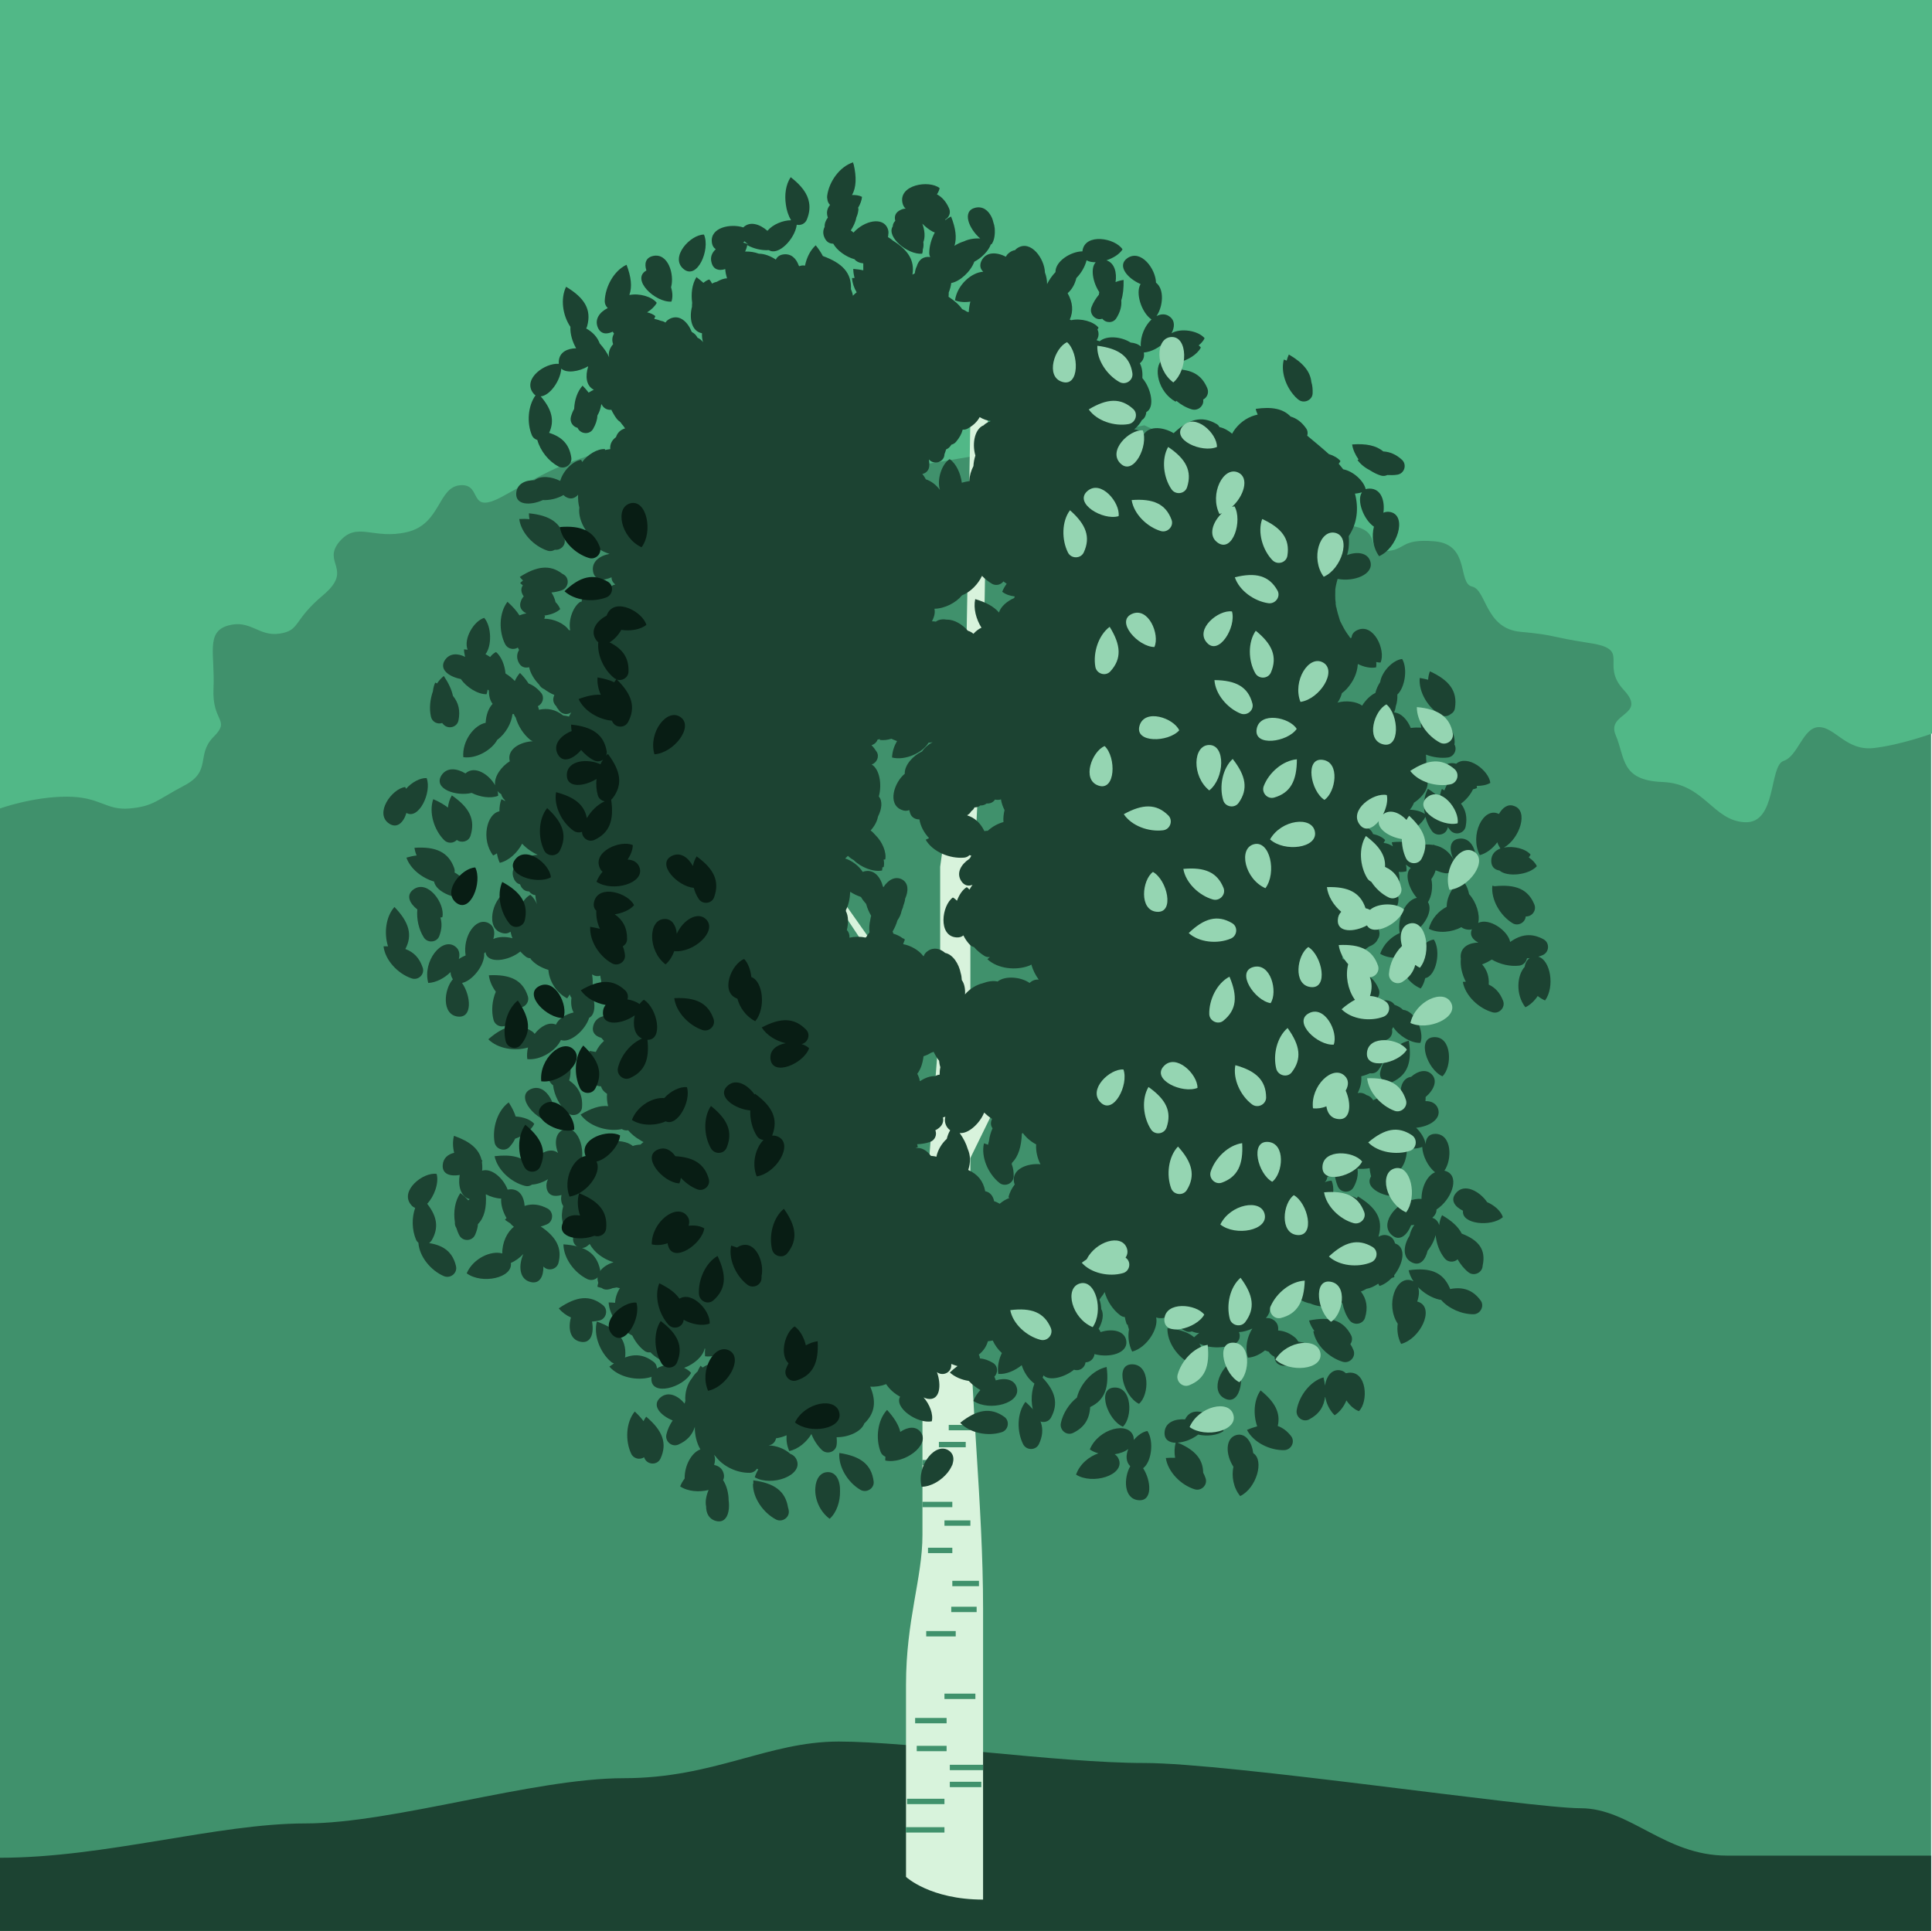 <?xml version="1.0" encoding="UTF-8"?>
<svg id="a" data-name="Layer 1" xmlns="http://www.w3.org/2000/svg" viewBox="0 0 1080.5 1080">
  <g>
    <rect width="1080" height="1080" fill="#40916c"/>
    <path d="M0,452.2s18.3-6.6,37.3-6.6,21.7,7.8,35.2,6.6c13.5-1.2,15.3-4.8,30.7-12.9s6.3-17.1,16.2-27.1c9.9-9.9-.9-8.1,0-27.1,.9-19-4.5-31.6,8.1-35.2s17.1,6.3,28.9,4.5c11.7-1.8,7.2-7.2,24.4-21.6,17.1-14.4-.9-18,9-29.8,9.9-11.7,18.9-.9,37.9-5.4s17.1-25.3,29.8-26.2,3.6,17.1,23.5,6.3c19.8-10.8,30.7-18,56.8-25.3,26.2-7.2,28.9,9.9,57.7,10.8s55.9,3.6,83,1.8c27.1-1.8,161.5-27.1,161.5-27.1l83,38.8s8.1,15.3,29.8,17.1c21.7,1.8,9.9,14.4,21.7,14.4s8.1-7.2,28-5.4c19.8,1.8,12.6,23.5,20.8,25.3,8.1,1.8,7.2,23.5,27.1,25.3s15.3,2.7,38.8,6.3c23.5,3.6,5.4,11.7,18.9,26.2s-9.9,12.6-4.5,25.3,2.7,25.3,26.2,26.2c23.5,.9,28,21.6,46,22.5s13.5-31.6,21.7-34.3,10.8-18.9,19.8-18.9,15.3,13.5,30.7,11.7c15.3-1.8,32.5-8.1,32.5-8.1V0H0V452.2Z" fill="#51b887"/>
    <path d="M0,1080H1080v-42.1h-114.2c-34.9,0-54.1-26.5-81.8-26.5s-196-25.3-244.1-25.3-131.1-12-170.8-12-69.8,20.5-120.3,20.5-128.7,25.3-178,25.3-111.9,19.2-170.8,19.2v40.9H0Z" fill="#1c4332"/>
    <g>
      <path d="M542.5,662.8l.2-.7v-14.4l97.3-198.7-97.3,176.8v-98.8l5.7-112.7,84.4-128.3-83.9,118.6,.9-18.5,2.8-162.6h-9.7l-2.8,159-14.3,102.3v84.6l-.8,10.5-124.6-176.6,123.8,186.8-8.3,106.1v162.3c0,24.3-9.2,47.4-9.2,83.8v107.5s13.5,12.7,43.1,12.7v-162.9c0-57.8-7.3-119-7.3-170.4v-66.4Z" fill="#d8f3dc"/>
      <g>
        <rect x="530.6" y="797" width="12.1" height="3" fill="#40916c"/>
        <rect x="525.1" y="806.5" width="15" height="3" fill="#40916c"/>
        <rect x="515.9" y="816.6" width="16.7" height="3" fill="#40916c"/>
        <rect x="515.9" y="840" width="16.7" height="3" fill="#40916c"/>
        <rect x="528.2" y="850.4" width="14.5" height="3" fill="#40916c"/>
        <rect x="519" y="865.7" width="13.6" height="3" fill="#40916c"/>
        <rect x="532.6" y="884.2" width="14.9" height="3" fill="#40916c"/>
        <rect x="532" y="898.7" width="14.2" height="3" fill="#40916c"/>
        <rect x="518" y="912.3" width="16.5" height="3" fill="#40916c"/>
        <rect x="528.2" y="947.3" width="17.3" height="3" fill="#40916c"/>
        <rect x="511.8" y="960.9" width="17.6" height="3" fill="#40916c"/>
        <rect x="512.7" y="976.5" width="16.7" height="3" fill="#40916c"/>
        <rect x="531.2" y="987.1" width="18.6" height="3" fill="#40916c"/>
        <rect x="531.2" y="996.6" width="17.6" height="3" fill="#40916c"/>
        <rect x="507.3" y="1006.1" width="20.9" height="3" fill="#40916c"/>
        <rect x="506.6" y="1022" width="21.6" height="3" fill="#40916c"/>
      </g>
    </g>
  </g>
  <g>
    <path d="M628,798c5.5-5.2,5.3-22.3-4.8-21.9s-3.6,18.4,4.8,21.9Z" fill="#1c4332"/>
    <path d="M573.5,784.1h0c-4.8,6.3-4.9,16.5-1.3,23.7,1.8,3.5,7,3.6,8.8,0,4.1-8.6,1.5-15.7-7.5-23.7Z" fill="#1c4332"/>
    <path d="M609.7,787c8.1-3.8,10.7-10.9,9.2-22.4-7.7,1.6-14.6,9.2-16.6,17v.1c-4.5,3.5-7.9,9-9,14.3-.8,3.9,3.2,7.2,6.8,5.5,6.2-3,9.2-7.6,9.6-14.5Z" fill="#1c4332"/>
    <path d="M691,760.7c-7.3,2-15.1,17.2-5.9,21.6s11.7-14.6,5.9-21.6Z" fill="#1c4332"/>
    <path d="M714.6,797.6c1.7-7.2-1.5-13.4-9.6-19.9-3.8,5.4-4.2,13.5-1.9,20.1-1.8,.5-3.7,1.1-5.7,2,3.6,7,12.8,11.5,20.8,11.3,4-.1,6.3-4.8,3.8-7.9-2.2-2.8-4.6-4.6-7.4-5.6Z" fill="#1c4332"/>
    <path d="M734.5,744.6c1.3,7.8,8.8,14.8,16.5,17.1,3.8,1.1,7.4-2.7,6-6.4-.5-1.3-1.1-2.4-1.8-3.5,1-1.4,1.3-3.3,.4-5-4.4-8.4-11.7-10.6-23.5-8.2,.6,2.1,1.7,4.2,3.1,6-.2-.1-.5-.1-.7,0h0Z" fill="#1c4332"/>
    <path d="M840.5,680.8c-1-3.3-4.6-6.6-8.8-8.4-4.1-6-12.8-11-17.6-4.9-3.1,3.9-.4,7.5,4.1,9.7-1,7.6,15.8,9.2,22.3,3.6Z" fill="#1c4332"/>
    <path d="M811,721c-.1-.3-.1-.6-.3-.8-3.8-8.7-11-11.4-22.9-9.7h0c.5,2.2,1.4,4.2,2.7,6.2-.3-.2-.7-.3-1.1-.5-8.8-2.8-14.7,13.6-7.7,24.2-.5,3.7,0,7.7,1.9,11.3,10.6-2.8,18.7-19.5,10.2-23.3-.4-.2-.8-.3-1.2-.4,1-2.9,1.3-5.8,.5-8,3.3,3.3,7.5,5.9,11.8,6.9,.3,.1,.7,.1,1,.1,4.3,5,11.6,8.1,18.1,8.1,4,0,6.4-4.7,4-7.8-4.3-5.8-9.8-7.7-17-6.3Z" fill="#1c4332"/>
    <path d="M802.1,580.1c-10.2,.3-3.8,18.3,4.6,21.9,5.5-5.1,5.5-22.2-4.6-21.9Z" fill="#1c4332"/>
    <path d="M771.9,599.7c-.8,3.9,3.2,7.2,6.8,5.5,8.6-4,11.1-11.2,9.2-23.1-7.7,1.9-14.3,9.8-16,17.6Z" fill="#1c4332"/>
    <path d="M835.9,495.7c-.4-.1-.8-.2-1.3-.3-.8,7.8,4.4,16.7,11.2,20.9,3.1,2,7.2-.2,7.5-3.7,3.4,.2,6.2-3.3,4.8-6.7-3.5-8.6-10.5-11.4-22.2-10.2Z" fill="#1c4332"/>
    <path d="M805.6,399.9c1.9,1.1,4.1,.8,5.6-.4,1.3-.7,2.3-1.8,2.5-3.5,1.5-9.4-3.1-15.5-14-20.5-.6,1.5-.9,3.1-1,4.7-1.5-.4-3-.7-4.7-1h0c-.7,7.9,4.7,16.7,11.6,20.7Z" fill="#1c4332"/>
    <path d="M784.1,257.2c-3.3-3-6.7-4.5-10.5-4.7-3.9-3.3-9.6-4.5-17.4-3.9,.4,2.9,1.8,5.8,3.6,8.4l-.6,.3h0c1.8,2.5,4.3,4.4,7.2,5.9,1.9,1.2,3.9,2.2,5.9,2.8,1.3,.4,2.5,.2,3.6-.3,1.9,.1,3.8,.1,5.6-.2,3.9-.6,5.5-5.5,2.6-8.3Z" fill="#1c4332"/>
    <path d="M724.1,221.6s0,.1,.1,.1c.2,.3,.4,.5,.7,.7,.4,.4,.7,.7,1.1,1,3,2.6,7.9,.6,8.1-3.3,.1-2.4-.1-4.5-.7-6.4-.6-6-4.8-10.9-12.6-15.4h0c-.5,1.1-.9,2.2-1.2,3.4-.5-.2-1-.4-1.6-.6-1.8,6.8,1.1,15.1,6.1,20.5Z" fill="#1c4332"/>
    <path d="M382.2,150.4c7.7,6.6,15.2-10.9,11.5-19.2-7.6,0-19.2,12.6-11.5,19.2Z" fill="#1c4332"/>
    <path d="M290.4,290.3h0c1,7.8,8.2,15.2,15.8,17.7,1.5,.5,2.9,.2,4.1-.5,3.1,.4,6.1-2.3,5.5-5.6-1.7-9.3-8-13.6-20-14.8,0,1.1,.1,2.2,.3,3.3-1.7-.2-3.6-.2-5.7-.1Z" fill="#1c4332"/>
    <path d="M241,400.8c.6,3,3.7,4.5,6.3,3.6,.2,.3,.4,.5,.6,.7,2.6,3,7.7,1.8,8.5-2.1,1.1-5.5,.1-9.9-3.1-13.8-.7-3.4-2.4-7.1-5.1-11.1-1.5,1.2-2.7,2.6-3.8,4.2-.3-.2-.6-.4-1-.5-.7,1.5-1.1,3.2-1.3,4.9-1.6,4.6-2.1,9.7-1.1,14.1Z" fill="#1c4332"/>
    <path d="M252.7,444.9h0c-1.2,2-1.9,4.3-2.2,6.8-2.2-1.7-4.9-3.3-8.2-4.7-2.6,7.5,.5,17.3,6.1,22.9,2.1,2.1,5.3,1.8,7.1-.1,2.5,1.9,6.5,1,7.6-2.2,2.9-9.1-.5-15.9-10.4-22.7Z" fill="#1c4332"/>
    <path d="M263.3,501.4c.2-4.6-4.1-10.8-9.1-13.4,.2-.8,.1-1.6-.2-2.5-3.2-8.9-10.2-12.1-22.2-11.3h0c.2,1.5,.6,2.9,1.2,4.3-1.8,.2-3.7,.6-5.7,1.2h0c2.2,6.3,8.7,11.4,15.5,13.4,.8,6,13.6,11.1,20.5,8.3Z" fill="#1c4332"/>
    <path d="M236.4,541.2c-1.8-5.3-4.9-8.6-9.7-10.4,4.2-7.9,2-15.1-6.1-23.5-4.9,5.5-5.9,14.8-3.6,22h-2.5c.9,7.8,8,15.3,15.6,17.9,3.8,1.4,7.6-2.2,6.3-6Z" fill="#1c4332"/>
    <path d="M273.4,545.5c.4,3.2,1.8,6.4,3.9,9.2-2.1,4.9-2.6,10.8-1.3,15.7,1,3.9,6.1,5,8.5,1.9,2.4-3,3.6-6,3.8-9.2,.2,.1,.4,.2,.6,.2,3.8,1.3,7.5-2.3,6.3-6.1-2.9-9-9.8-12.3-21.8-11.7Z" fill="#1c4332"/>
    <path d="M314.3,585.8c-6.4,2.8-11.5,16.5-5,21.2,.7,5.8,3.8,11.7,8.1,15.5,3,2.6,7.9,.7,8.1-3.2,.5-6.6-1.9-11.3-7.2-15,1.9-5.5,.3-14.6-4-18.5Z" fill="#1c4332"/>
    <path d="M302.4,686c1.2-.3,2.4-.7,3.5-1.2,3.6-1.6,3.9-6.8,.4-8.8-4.5-2.4-8.7-2.9-12.9-1.5-.3-4.9-2.6-9.2-7.6-9.3-.7,0-1.3,.1-1.9,.2-2.2-6-8.7-12.3-14.3-10.6,0-.1,0-.3,.1-.4,.1-1.7,0-3.2-.2-4.6,.1-.2,.2-.3,.3-.5-.2-.2-.3-.4-.5-.6-1.5-6.2-6.6-10.3-15.4-13.4h0c-.8,3-.7,6.3,.1,9.5-3.4,.8-6.1,2.9-6.4,6.8-.4,5.2,4.3,6.5,9.5,5.6-1,5.8,.4,12.2,5.6,13.5-.3,.2-.5,.5-.8,.7-1.2-1.4-2.7-2.7-4.4-4.1h0c-3.1,4.4-4,10.6-3.1,16.3-.1,1.2,.2,2.3,.8,3.2,.5,1.5,1,2.9,1.7,4.2,1.9,3.5,7.1,3.4,8.8-.3,.9-2.1,1.5-4.1,1.6-6,3.6-3.7,4.9-9.2,4.4-16.7,2.7,1.4,5.7,2.3,8.6,2.4-.3,3.2,.9,7.4,3,10.9-.3,.3-.6,.6-.9,.9h0c.9,.8,1.9,1.4,2.9,2,.7,.8,1.4,1.5,2.1,2-3.7,2.8-6.6,8.7-6.5,14.9-6.1-1.8-16.2,2.6-19.9,11.1,8.5,6.3,25.9,2.6,24.7-5.8,2.6-1.1,5-2.9,7-5-2.7,6.1-2.6,14.1,4.1,15.7,5.1,1.2,7.2-3.3,7.1-8.7,2.5,2.8,7.3,1.8,8.4-1.9,2.2-8.3-1.1-14.6-9.9-20.5Z" fill="#1c4332"/>
    <path d="M333.8,739.2c-2,7.6,1.8,17.2,7.8,22.4,.5,.5,1.2,.8,1.8,1-.9,.6-1.7,1.2-2.6,1.8h0c5.2,5.9,15.3,8.1,23,5.9,3.8-1.1,4.9-6.2,1.7-8.6-5.1-3.9-10.2-4.6-16-2.4,.1-.3,.2-.7,.2-1.1,.6-9.3-4.6-15-15.9-19Z" fill="#1c4332"/>
    <path d="M462.9,823.4c-4.2,.1-6.6,3.9-6.9,8.7-.5,5.8,2.2,13.2,8,17.4,4-3.6,5.9-9.8,5.8-15.3,.2-5.9-2.1-10.9-6.9-10.8Z" fill="#1c4332"/>
    <path d="M514.8,800.9c-2.7-3.4-7.2-2.8-11.3,0-.9-3.9-3.4-7.9-7.4-12.3h0c-5.4,5.8-6.5,16-3.6,23.5,.5,1.3,1.5,2.2,2.7,2.7-.1,.7-.1,1.4-.1,2.1h0c10.6,2.3,25.5-8.8,19.7-16Z" fill="#1c4332"/>
    <path d="M561.7,792.5c-7.7-5.5-15.2-4.2-24.7,3.3h0c5.4,5.8,15.5,7.7,23.1,5.3,3.9-1.1,4.8-6.3,1.6-8.6Z" fill="#1c4332"/>
    <path d="M637,785.2c5.8-4.9,6.4-22-3.8-22.1-10.2-.1-4.5,18.2,3.8,22.1Z" fill="#1c4332"/>
    <path d="M663.1,793.3c-.1,.2-.2,.4-.3,.6-5.6-.4-11.2,1.6-11.5,7.3-.2,4,2.5,5.7,6.2,5.8-.7,2.7-.8,5.6-.3,8.4-1.6-.1-3.3,0-5.2,.1,1.2,7.8,8.4,15.1,16.1,17.5,3.8,1.2,7.5-2.5,6.1-6.3-.4-1.1-.8-2.1-1.3-3-.1-7.7-4.8-12.8-14.3-16.8,3.8-.2,8.2-1.9,11.5-4.5,4.8,1.1,10.8,.5,14.2-2-1.5-7.3-16.3-16-21.2-7.1Z" fill="#1c4332"/>
    <path d="M641.7,800.4c-2.6,.4-5.4,2.4-7.6,5,0-.6-.1-1.2-.2-1.9-2.6-8.8-19.6-4.5-24.4,7.2,1.4,1,3,1.7,4.8,2.2-5.1,1.7-10.4,5.9-12.5,11.9,9.2,5.8,27,.4,24-8.3-.5-1.4-1.3-2.4-2.4-3.1,2.9-.4,5.6-1.4,7.6-2.9-1.4,3.5-1.4,7.1,1.1,9.6-3.7,6.5-3.8,18.2,4.6,19,8,.8,7.2-10.8,2.6-17.9,4.7-3.4,6.2-15.1,2.4-20.8Z" fill="#1c4332"/>
    <path d="M700.9,812.8c-.8-6.2-4.2-11.3-9.2-10.2-6.4,1.5-6.5,10.7-1.9,17.8-1.1,5.2-.1,11.7,3.8,16.4,9.1-4.4,13.6-20,7.3-24Z" fill="#1c4332"/>
    <path d="M754.4,767.8c-.6,.1-1.2,.2-1.7,.3-.9-.9-2-1.5-3.5-1.7-4.5-.5-7.4,3.4-8.2,8.6-.2-1.5-.4-3-.8-4.6h0c-7.6,2.2-13.7,10.5-15,18.3-.7,3.9,3.5,7.1,7,5.2,5.5-2.9,8.3-7.1,8.9-12.9,.6,3.8,2.3,7.6,5.3,10.6,2.9-1.8,5.2-4.9,6.6-8.3,1.9,2.8,4.4,5.1,7,6,5.4-5.3,4.5-22.4-5.6-21.5Z" fill="#1c4332"/>
    <path d="M860.3,535.1c.9-.3,1.7-.5,2.5-.9,3.7-1.6,4-6.8,.5-8.8-6.6-3.6-12.5-3-18.9,1.6h0c.1,0,.1-.1,.2-.1-1.2-6.3-11.6-13.7-17.9-10.7,1.2-4.5-1.1-11.8-5.1-16.1-.6-3.1-1.9-5.9-3.7-7.7-4.6,1.7-8.9,8.9-8.8,14.8-4.5,2.3-8.6,6.7-10,12.3,5.4,2.8,13,1.9,18.2-.9,1,.8,2.4,1.3,3.9,1.4,.8,0,1.4,0,2-.2-1.5,3.2,.4,5.8,3.6,7.4-5.1,.1-9.8,2.4-9.9,7.7,0,.5,0,.9,.1,1.3-.4,4.3,.7,8.9,2.8,12.9-.6,0-1.1,.1-1.7,.1h0c1.4,7.8,8.9,14.8,16.6,17,3.8,1.1,7.4-2.8,5.9-6.5-1.7-4.4-4.4-7.3-8-9,.3-4.5-1-8.2-3.7-11.3,1.9-.7,3.7-1.6,5.4-2.7,4.6,2.7,10.3,4,15.4,3.4,2.3-.3,3.9-2.1,4.3-4.1,.5,0,1,0,1.5-.1-1.6,1.1-2.5,2.8-2.8,4.9-4.3,4.7-5.2,15.4,.4,22.6,2.7-1.3,5.1-3.6,6.9-6.3,1.2,1,2.6,1.8,4.1,2.5,5.6-7.7,3-22.7-3.8-24.5Z" fill="#1c4332"/>
    <path d="M838.3,455.3c-.1-.1-.2-.1-.4-.2-8.4-3.7-16.1,12-10.3,23.2,3.8-1,7.3-3.8,9.8-7.2,.4,1.2,1,2.4,1.7,3.5-2.9,1.1-5.1,3.3-5.1,6.9,0,3.3,1.9,5,4.6,5.4,4.3,3.8,16.3,2.6,20.9-2.4-.8-1.8-2.4-3.5-4.5-4.9,.4-.5,.7-1.1,1-1.6-2.8-3.3-9.5-5-14.9-3.9,9-5.2,13.9-20.8,5.6-23.3-3.3-1.3-6.4,.9-8.4,4.5Z" fill="#1c4332"/>
    <g>
      <path d="M747.2,339.4c0-.6,0-1.1-.1-1.5,.1,.5,.1,1,.1,1.5q0-.1,0,0Z" fill="#1c4332"/>
      <path d="M555.7,124.9c-.3-1.2-.6-2.4-1.2-3.6-1.8-3.6-4.8-6.1-9.1-5.1-7.6,1.9-3.5,11.8,2.8,17.2-3-.2-6.4,.3-9.1,1.6-1.9,.6-3.7,1.4-5.3,2.5,1.4-4.5,.7-9.8-1.9-16.4-1.1,.5-2.2,1.2-3.2,2,0-.1,0-.2-.1-.3,2.1-1.1,3.3-3.7,2.2-6.2-1.6-3.7-3.8-6.3-6.8-7.9,.7-1.1,1.3-2.3,1.5-3.5-6-4.7-22.9-1.8-20.8,8.2,.3,1.5,1,2.6,1.8,3.3-.9,0-1.8,.2-2.8,.7-2.9,1.3-3.7,3.6-3,6.1-.9,.9-1.4,2-1.4,3.1-3.8,5.8,8.3,16,16.4,15.3,.3-.7,.4-1.5,.4-2.4,.4-1.2,.5-2.6,.3-4.1,1.1-2.8,.8-6.7-.6-10.3,1.8,1.8,3.8,3.4,5.9,4.5,.4,.2,.8,.3,1.1,.4-1.9,3.6-3.1,7.7-3.1,11.5,0,.8,.2,1.6,.5,2.3-.5-.1-1-.1-1.6-.1-3.1,.2-5,2.3-5.9,5.3-.6,1.1-.9,2.5-1.1,3.9-.4,.2-.9,.5-1.3,.7,1.3-7.8-2.3-13.7-10.9-19-.8-.7-1.7-1.4-2.8-2,.1-.5,.2-1,.2-1.5,.2-1.1,.1-2.2-.4-3.4-2.7-6.5-12.9-4.4-19.1,2.4-.5-.5-.9-.9-1.5-1.2,1.5-2.3,2.7-4.8,3.1-7.2,.8-1.8,1.2-3.6,1.2-5.2-.1,0-.2-.1-.3-.1,1.3-2.1,2.1-4.3,2.3-6.3-1.5-.8-3.5-1.1-5.6-1,2.4-4.3,2.6-10,.9-17.3h-.1c-.1-.3-.1-.7-.2-1-7.5,2.4-13.5,10.8-14.5,18.8-.1,.6,0,1.2,.1,1.7,.1,1.3,.6,2.4,1.5,3.3-1.6,2-2.2,4.4-1.2,7.1-1.2,1.5-1.9,3.3-1.8,5.2-1,1.9-1.1,4.1,.1,6.4,1.1,2.2,2.8,3,4.7,3,2.1,3.8,7.1,7.4,11.9,8.7,1,1.3,2.8,2.1,4.9,2.3v3.9c-1.7-.4-3.6-.6-5.6-.8,0,1.7,.3,3.4,.7,5.1h-1.4c.2,2.8,1.1,5.5,2.6,8-.7,.6-1.5,1.2-2.1,1.9-.2-1.3-.6-2.6-1.1-3.7,.4-9-4.7-14.5-15.7-18.5-1-1.9-2.3-3.9-4-6-3.1,2.8-5.1,7-6,11.4-.8-.2-1.7-.2-2.6,.1-.2,.1-.4,.1-.6,.2-.1-.1-.2-.3-.3-.4-1.4-3.9-4.2-6.8-8.6-6.2-2.2,.3-3.5,1.4-4.2,2.9-2.8-1.9-6.3-3.3-9.5-3.3-2.4-.9-5.1-1.3-7.7-1.2,.6-1.2,1-2.4,1.2-3.6,3.3,1.9,8,3.1,12.1,2.8,5.3,3.4,14.6-6.3,15.6-14.2,2.2,.5,4.6-.5,5.6-2.8,1.4-3.4,1.8-6.5,1.3-9.5-.8-5-4.2-9.6-10.3-14.3-2.8,4.2-3.5,9.9-2.7,15.3,.4,3.2,1.4,6.2,2.9,8.8-4.5,0-10.2,2.3-13.2,5.9-4.2-3.7-9.8-5.6-13.5-1.9-7.1-2.3-18.5,0-17.6,8.2,.2,1.9,1,3.2,2.2,4-2.1,1.9-3.3,4.5-2.3,7.7,1.1,3.8,4.2,4.5,7.6,3.4,.1,1.8,.5,3.5,1,5.2-1.8,0-3.8,.8-5.7,1.9-.9,.2-1.8,.5-2.7,1-.4-.9-.9-1.6-1.5-2.3-1.1,.3-2.2,1-3.3,1.9-1.2-1.1-2.5-2.1-3.9-3.2-2.5,4-3.1,9.3-2.4,14.4-.1,.7-.1,1.5-.1,2.2-1.6,6.2-.4,13.7,5.6,14.8-.1,1.8,.1,3.5,.6,5-.8-1.1-1.9-2-3.1-2.5-.7-1.4-1.8-2.5-3.2-3.2-2.2-5.5-6.7-10-12.1-7.5-1.2,.6-2.1,1.3-2.6,2.2-.1,0-.1-.1-.2-.1-.7-.4-1.4-.7-2.2-.8-1.3-.5-2.6-.9-3.9-1.1,.2-.5,.4-1,.6-1.6-1.2-1-2.8-1.7-4.6-2.1,2.3-1.4,4.3-3.3,5.4-5.3-2.7-3.5-9.8-5.5-15.2-4.4q0-.1-.1-.1c1.6-4.5,1-10-1.6-16.8-7.1,3.3-12,12.4-12.2,20.4,0,1.5,.7,2.9,1.7,3.8-4.4,2.2-7.5,6.1-5.6,10.8,1.6,3.8,4.9,4.1,8.4,2.4,.2,.4,.4,.8,.7,1.1-1,1.7-1.3,3.7-.5,5.9-1.9,2.2-2.9,4.8-2.2,7.4-1.1-2.5-2.9-5.1-5.3-7.8-1.3-3.5-3.8-6.3-7.6-8.4,.3-.4,.5-.9,.6-1.4,2.5-9.2-1.5-15.7-11.8-21.9-3.3,6.7-1.9,16.1,2.4,22.4-.2,4,1.1,8.3,3.2,12-4.9,.1-9.3,2.1-9.7,7.2v1.5c-7.6-.6-20,8.1-14.6,16,.5,.7,1,1.3,1.6,1.6-4.3,6-4.9,15.4-2.1,22.2,.6,1.5,1.8,2.4,3.1,2.8,1.7,6.1,6.3,11.9,11.8,14.8,3.5,1.9,7.8-1,7.2-5-1.1-7.3-5.1-11.5-12.4-13.8,3.2-6.8,1.5-13.2-4.7-20.4,5.1-.4,11-8.7,11.5-15.5,3,2.7,9.8,1.7,15-1.3v.3c-1.6,5-1.2,10.6,3.2,12.8-1,.5-2,1-2.9,1.6-1-1.3-2.1-2.6-3.4-3.9-3,3.4-4.5,8.1-4.7,13-.8,1.4-1.4,2.9-1.8,4.4-.8,2.9,1.1,5.6,3.7,6.2,1.6,3.6,6.8,4,8.7,.6,1.5-2.6,2.3-5,2.4-7.5,1.1-1.8,1.8-3.9,2.2-6.4,.3,.4,.5,.8,.8,1.2,1.2,1.6,3.1,2.2,4.8,2,.2,.5,.5,.9,.7,1.4,.8,1.5,1.7,2.9,2.7,4.1,.4,.4,.8,.8,1.3,1.1l.5,.5c.5,.7,.9,1.3,1.5,1.9,.3,.5,.7,1,1,1.4-2.4,.7-4.3,2.3-5.1,4.9-2.2,1.6-3.5,3.9-3.2,6.7-.9,.1-1.9,.3-2.9,.5,0-.2-.1-.3-.1-.5-4.1-.3-9.6,3-12.7,7.2-.2-.4-.4-.8-.6-1.2-4.7,.6-10.2,6.3-11.7,11.8-4.7-2.4-10.8-3.2-14.4-.4-5.1-.1-9.8,2-10.2,7.2-.5,6.9,8.1,7,14.9,3.9,3.7,.2,8.1-.8,11.5-2.8,.3,.3,.7,.6,1.1,.9,2.8,1.8,5.3,1,7.1-1.1-.1,2.5,.1,5,.7,7.2v.1c-.5,3.7,.8,8.4,3.5,12.4-.5,.1-.9,.2-1.4,.4,2.2,6.1,8.3,11,14.8,13-5.5,1-10.3,4.4-9.2,10,1,4.9,5.6,5.2,10.3,3.1,0,1.8,.9,3.1,2.1,4-1.6,.4-3.3,1.4-4.9,2.8-.2,.1-.3,.1-.5,.2-.2-2.1-.8-4-1.7-5.5-4.8,.6-10.6,6.7-11.9,12.4-.1-.1-.3-.2-.4-.3-4.2,2.6-7,10.4-5.8,16.1-.2-.1-.5-.2-.8-.2-2.4-3.6-8.5-6.4-13.7-6.3,.2-.5,.3-1,.4-1.5-.1-.1-.3-.2-.4-.3,3.4-.4,6.8-1.6,8.9-3.6-.5-1.3-1.4-2.7-2.6-3.9-.4-1.8-1.2-3.7-2.3-5.4,2-.2,4-.6,5.9-1.3,3.7-1.4,4.4-6.6,1-8.7-.3-.2-.7-.4-1-.6-6.8-5.1-14.1-4.2-23.6,1.9,.5,.7,1.2,1.4,1.8,2-.5,.4-1.1,.9-1.6,1.4,.5,.5,1,.9,1.5,1.3-1.4,2-.9,4.2,.5,6.2-.6,.6-1.1,1.4-1.5,2.4-1.4,3.4,.2,5.7,3,7.1-1.4,.2-2.7,.6-3.9,1.1-1.6-2.5-3.8-5-6.7-7.6-4.8,6.3-4.9,16.6-1.3,23.7,1.4,2.7,4.8,3.4,7.1,1.9,.2,.4,.4,.9,.7,1.3-1.2,2-1.5,4.2-.4,6.7,1.3,2.9,3.5,3.6,6,3,.8,3.6,2.9,6.9,5.6,9.7,.6,1.2,1.7,2.1,2.9,2.6,1.8,1.3,3.6,2.4,5.6,3.2-.1,.4-.3,.8-.4,1.2-.6,2,.2,3.9,1.5,5.1,.2,.6,.6,1.2,1.1,1.7,1.2,2.3,4.2,3.5,6.7,2.1,.2-.1,.4-.3,.6-.4-.5,.8-.9,1.6-1.3,2.4-1.1-.3-2.1-.5-3.2-.6-4.2-3.3-8.6-4.3-13.6-3.2-.1-.7-.3-1.3-.6-2,2.7-1.3,3.9-5,1.8-7.5s-4.4-4.2-7-5.2c-1.2-1.9-2.8-3.9-4.8-5.9-1.2,1.3-2.1,2.8-2.9,4.5-1.4-1.5-3.1-2.9-5.2-4.2-.4-4.6-2.3-9.5-5.3-12-1.2,.6-2.3,1.5-3.3,2.8-.8-.6-1.7-1.1-2.6-1.6,3.6-4.5,3.5-15.4-.7-20.3-5.8,1.7-11.7,11.7-9.3,17.8-.7-.1-1.3-.1-2-.2,0,1.4,.3,2.8,.6,4.2-4-2-8.5-2.2-11.2,1.7-3.6,5.2,2.1,9.4,8.8,10.7,3.1,4.5,9.4,8.6,14.4,8.5,.3-.8,.5-1.7,.6-2.6,.2,.2,.5,.3,.7,.5,0,2.9,.6,5.6,2.1,7.5-2.3,2.4-3.7,6.3-3.9,10.6-6.3,1.2-13.2,9.9-12.5,19.2,7.3,1.1,16-4.1,19-9.7,4.7-3.4,8-9.4,8.5-14.4h.8c.1,.2,.1,.4,.2,.6,.2,.5,.5,.9,.8,1.3,1.4,4.9,4.4,9.5,8.1,12.5,.5,.4,1,.6,1.5,.8-6.9,.3-14.7,4.4-12.9,11.2-4.7,2.9-8.9,8.6-8.2,13.4-3.5-6.1-11.4-11.3-16.6-6.6-4.8-2.9-10.5-3.6-13.5,1.2-4.5,7.5,8.4,11.8,17,9.7,4.5,2.3,10.7,3.3,14.8,1.6,0-.9-.1-1.8-.4-2.7,.3,.4,.7,.8,1.2,1.2,.3,.2,.6,.4,.9,.6,.3,1.2,1,2.4,2,3.3,.1,.2,.2,.4,.3,.6-.7-.4-1.4-.7-2.2-1.1-.8,2.1-1.1,4.4-1.1,6.8-7.1,1.3-10.4,15.7-3.5,24.7,.7-.3,1.4-.7,2.1-1.2,.3,1.8,.8,3.6,1.6,5.3,5.3-1.2,10-5.9,12.5-10.7,2.4,2.6,5.5,4.8,8.7,6.2-7.4,.5-16.6,6.1-13.3,13.4,.8,1.8,2,2.8,3.4,3.1,.2,.4,.4,.9,.6,1.3,1.2,2,2.8,2.7,4.5,2.7,1,1.3,2.2,2,3.5,2.1,.1,1.7,.4,3.3,.9,5-.9-2.1-2.2-4-3.7-5.2-3.9,2-7.2,8.3-7.3,13.8-.4-.2-.8-.3-1.2-.5,0-5.2-2.1-11.5-5.8-14.3-6.7,3.5-11.2,20-1.3,22.4,1.9,.5,3.4,.1,4.5-.8,.3,1.2,.6,2.5,1.1,3.7-3.6-1-7.7-1-10.7,.4,1.1-3.8,.5-7.2-2.7-8.9-7.2-3.6-14.5,7.6-12.8,18.1-1.3,.5-2.6,1.2-3.8,2,.7-2.7,.3-5.3-2-7-7.4-5.5-18.4,8.2-15.1,20.4,4.5-.2,9.2-2.8,12.5-6.1,0,1,.2,2.1,.8,3.2,.1,.3,.3,.6,.5,.8-5.1,5.7-6.4,19.8,2.7,20.9,8.4,1,7.4-11.6,2.4-18.8,5.6-1.1,12.6-9.7,12.4-16.2q-.1,0-.2-.1c.3-.3,.6-.7,.9-1,.9,6.9,13.1,5,19.5-.3,.9,1,1.8,1.9,2.8,2.7,.9,.8,2,1.1,3.1,1.1-.1,.1-.2,.1-.3,.2,2.4,3,6.1,5.1,10.1,6.3,.4,5.8,4.1,12.7,10.5,15.9,.5-.7,1-1.4,1.4-2.2,.2,.7,.5,1.3,1,1.9-.4,3-.1,5.9,1.2,8.2-4.3,1-8.4,3.4-9.9,6.8-3.7-1.7-8.5,.8-11.9,5.2-.3-.5-.8-1-1.4-1.4-8-5.2-15.4-3.5-24.5,4.4,5.3,5.3,14.8,6.8,22.2,4.6-.5,2.1-.7,4.3-.4,6.5,7.5,.8,16.2-4.9,18.8-10.7,5,2,13.6-5.4,15.8-12.4,3.7-1.9,3.6-8.7,1.3-14.4,.8-3,.9-6.7,.3-9.9,.1,.1,.2,.1,.3,.2,1.6,.9,3,1,4.3,.5,.1,.9,.3,1.8,.5,2.7-.4,6.8,3.5,14.2,8.9,18.7,1,1.2,2.1,2.3,3.3,3.2-6.1-3.2-14.7-3.5-16.6,3.4-1,3.7,1.1,5.9,4.5,6.8,.5,.6,1,1.2,1.5,1.7-1.9,1.7-3.5,3.8-4.6,6.2-1.1-.2-2.3-.4-3.5-.6-.1,2.5,.3,5.1,1.3,7.6-.5,2.8-.5,5.6,0,8.2,.5,2.6,2.8,4.1,5.1,4,.5,1.7,1.6,3.1,3.4,4.2-.2,2.3,0,4.6,.6,6.9-4.5-.5-9.5,1.2-15.4,4.7,4.6,6.4,14.4,9.6,22.2,8.3,.3-.1,.6-.1,.8-.2,1.1,.7,2.4,.9,3.6,.7,1.9,2.2,4.2,4.1,6.6,5.4,.6,.4,1.3,.9,2,1.2-.6,.4-1.1,.9-1.7,1.4-1.5,.1-3,.3-4.3,.8-5.7-5-22.5-3.5-21.3,6.5,0,.3,.1,.6,.1,.9-3.3,1.8-6.1,4.5-7.1,7.5-.6-.4-1.4-.7-2.2-.9,5.3-9.2,.7-25.8-7.8-23.3-4.9,1.5-5.8,7.4-3.5,13.2-4.4-3.6-11.6,.3-15.6,7.1-4.1-5-10.5-6.4-19.9-5.3,1.6,7.7,9.2,14.6,17,16.6,1.4,.4,2.8,.1,3.9-.7,3.1-.2,6.3-1.4,9-3-.8,1.4-1.1,3-.8,4.9,.8,4.3,4.3,5.1,8.3,3.9-.4,2.2-.2,4.4,1,6.2-.8,2.9-1,6-.4,8.6,0,1.3,.5,2.4,1.4,3.2,1.1,1.6,2.7,2.7,4.9,3-.2,1.2-.4,2.4-.4,3.6-.1,4,4.5,6.5,7.7,4.1,.6-.4,1.1-.9,1.6-1.3,2.6,4.8,7.7,8.5,13.3,10.2-5.6,1.8-10.4,6.1-8.5,11.5-.2,.7-.4,1.5-.5,2.2,.8,.3,1.6,.5,2.4,.7,1.6,1.3,3.8,1.1,6.1,.1,.8-.1,1.5-.2,2.3-.4,.6,.2,1.2,.3,1.8,.4-1.6,2.5-2.6,5.5-2.7,8.2-1.1-.1-2.3-.2-3.6-.2,.4,7.5,6.3,15,13.2,18.5,1.6,3.3,3.9,6.3,6.6,8.4,1.1,.9,2.3,1.2,3.6,1,2.6,2.8,6.3,4.9,10.1,6.1-.1,.3-.1,.7-.1,1-4.9,.3-9.3,2.5-9.5,7.6-.3,10.2,18,5,22.2-3.2-.9-1.1-2.3-2.1-3.9-2.8,5.7-2.1,10.7-6.6,11.5-10.9,.1,.1,.2,.2,.3,.3-.2,1.3-.2,2.7-.1,4.1,3.6,.5,7.6-.6,11-2.4,.6,1.7,1.9,2.7,3.7,3.2-3.6,.7-6.6,2.5-7.5,5.7-.1-1-.2-1.9-.5-2.7-2.4-.3-5.4,.7-8,2.5-.4-.3-.8-.6-1.2-1-.6,1-1.2,2-1.6,3.1-1.3,1.2-2.4,2.5-3.2,3.9-2.6,3-4.1,8.2-3.7,12.7-.2,.5-.3,1-.4,1.5-3.7-4.5-9.3-7.2-13.7-3.3-4.9,4.4,.3,10,7,12.7-1.6,2.4-2.9,5.1-3.5,7.8-.9,3.9,3,7.3,6.7,5.7,4.9-2.2,7.8-5.4,9.2-9.9-.1,4.4,1,9,3.1,12.6-4.8,1.7-8.9,8.8-8.8,16.3-1,1.3-1.9,2.8-2.5,4.4,4.3,2.9,10.7,3.3,15.9,2-1.3,3-2,6.4-1.4,9.2,0,3.7,1.5,7,5.4,8.1,6,1.7,8.1-4.8,7.2-11.5,0-3.9-1.1-8.3-3.1-11.3,.6-1.2,.7-2.6,.2-4.1-.8-2.5-2.7-3.9-5.2-4.4,.6-2.1,.7-4.1-.1-5.7,.3,.3,.6,.6,.9,.9,4.2,5.7,12,9.3,19,9.2,1.8,0,3.3-1,4.1-2.3,.2,.2,.5,.3,.8,.4-.8,1.3-1.5,2.8-2,4.4,9.5,5.4,27-1,23.5-9.6-.7-1.8-2-2.9-3.6-3.5-3-2.8-7.9-4.7-12.1-4.7,.3-.1,.7-.2,1-.3,1.7-.6,2.8-2.1,3.1-3.7,2.1-.3,4.1-.9,5.9-1.7-.2,2.9,.2,5.9,1.5,8.8,5-1,9.7-5,12.4-9.5,1.3,3.4,3.4,6.6,5.9,9,2.9,2.7,7.8,1,8.2-3,.2-1.5,.1-2.9,0-4.2,6.9,0,14-3.3,15.5-7.8,.1-.1,.3-.2,.4-.3,5.6-5.7,6.3-12.1,2.9-20.2,2.9,.2,6.1-.3,8.9-1.4,1.8,2.8,4.7,5.4,7.8,7-3.5,6.1,9.6,15.3,17.7,13.8,1-3.9-1.2-9.6-4.6-13.4,.7,.4,1.4,.6,2.3,.8,7,1.2,7.8-7.7,5.2-14.9,.1,.1,.2,.1,.3,.2,3.3,2.2,7.9-.2,7.7-4.2v-.5h.3c1,.4,2.1,.8,3.2,1.1-1.4,1-2.8,2.2-4.3,3.6,2.8,2.5,6.6,4.1,10.6,4.7,1.9,2.1,4.2,3.8,6.5,5.1-1.6,1.7-3,3.7-3.9,6.1,9.1,6.1,27,1.2,24.2-7.6-1.4-4.5-6.5-5.5-11.7-3.9-.2-.7-.5-1.4-.8-2.1,2.2-2.1,2.1-6-.8-7.7-2.5-1.5-4.9-2.3-7.3-2.5,0-.7-.2-1.4-.6-2.1,2.5-2,4.2-4.4,5.1-7.5,.9-.1,1.8-.2,2.7-.4,1.2,2.6,2.9,5,5.1,7-1.7,3.5-2.6,7.6-2,11.7,4.5,.3,9.4-1.9,13.1-4.9,1.2,3.8,3.6,7.7,7.1,10.3-2.2,5.8-2,13.1,.5,18.6,1.6,3.6,6.9,3.9,8.8,.4,4.2-7.8,2.5-14.6-4.7-22.3,.2-.4,.3-.9,.5-1.3,3.3,3.4,11.8,1.1,17.1-3.2q.1,0,.2,.1c3.1,.9,5.9-1.4,6.2-4.2,2.7,0,4.8-2.2,5-4.6,8.5,2.3,18.8-.5,17.8-7.4-.8-5.6-7.7-7.1-14.4-4.9-.2-.6-.5-1.1-.9-1.6l-.2-.2c2.3-4,3.1-8.3,1.5-11.1-.1-1.9-.4-3.7-1-5.3,.3-.4,.6-.8,.8-1.2,.8-.9,1.5-1.9,2.1-3,1.4,5.1,4.6,9.9,8.7,13,.8,.6,1.7,.9,2.6,1,.2,1.4,.6,2.8,1.1,4.2,.1,0,.3-.1,.4-.1,.2,.9,.5,1.9,.8,2.8-.7,4-.2,8.5,1.8,12.4,8.2-2.2,14.8-12.8,13.4-19.1,.7,.2,1.4,.4,2.2,.4,1.5,.1,2.7-.2,3.6-.9,1,1.4,2.2,2.7,3.5,3.8,.7,.6,1.4,.9,2.2,1.1,1.5,1.3,3.2,2.4,4.9,3.2,1.2,.6,2.5,.6,3.6,.2,.7,.3,1.4,.5,2.1,.7,.7,.2,1.4,.2,2,.1-1.3,1-2.6,2.2-3.9,3.5,6,5.2,16.2,5.9,23.6,2.7,2.7-1.1,3.6-4.2,2.5-6.6,2.5-.1,5.1-.9,7.5-2-2.8,4.4-4.3,10.5-2.5,16.3,3.4-.2,6.7-1.8,9.6-4.1,.7,.3,1.4,.6,2.1,.8,.6,1.2,1.8,2.1,3.2,2.8,.5,10,18.4,3.5,21.9-4.9-1.8-1.9-5-3.1-8.4-3.5-.1-.1-.3-.2-.4-.3-.3-.6-.7-1.2-1.2-1.7-3.1-2.7-6.4-4.1-9.9-4.3,.3-2.3-.4-4.4-2.4-5.8-1.4-1-2.9-1.3-4.4-1.1,1.6-2,2.5-4.1,2.3-6.1,.3-.5,.7-.9,.9-1.4,1.6,1.5,3.5,2.9,5.4,3.8,3.5,1.8,7.8-1.2,7.1-5.2-.3-1.4-.7-2.8-1.2-4,.3,.1,.6,.1,.9,.2,2.6,2,5.5,3.5,8.4,4.3,.3,.1,.6,.1,.8,.1,2,.9,4,1.4,6.1,1.7,.2,.1,.5,.1,.7,.2,1.5,.4,2.9,0,4-.9,.9,1,1.9,2,3.1,2.8,1.4-1.3,2.6-3,3.5-4.8,.3,.4,.5,.7,.8,1.1,.7,3.4,2,6.7,3.9,9.3,2.3,3.2,7.5,2.5,8.7-1.3,1.7-5.6,1-10.4-2.3-14.7,1.1-.4,2.1-.9,3.1-1.5,2.3-.4,4.6-1.5,6.6-2.9,.2,.4,.4,.8,.7,1.3,2.6-.8,4.9-2.5,6.9-4.5,.5-.1,.9-.3,1.4-.5,0-.3,0-.6-.1-1,5.1-6.4,6.9-15.4,.8-17.7-.1,0-.2-.1-.3-.1-.6-2.2-1.9-3.9-4.3-4.5-1.8-.5-3.5-.1-5,.8,.1-.2,.2-.4,.2-.7,2.5-9.2-1.4-15.7-11.7-21.9-.2,.4-.4,.8-.5,1.1-1.4-.8-2.8-1.3-4.2-1.5-.8-.2-1.5-.4-2.3-.4-1.9-.9-3.9-1.4-5.8-1.1-.3,0-.7,0-1,.1,.2-2.6,0-5-.9-7-1.2,0-2.5,.3-3.8,.9,.8-.8,1.3-1.8,1.4-2.9,1.7-1,3.1-2.2,4-3.6,.1,3.1,.8,6.2,1.9,8.8,1.6,3.7,6.8,4,8.8,.5,2-3.6,2.7-7,2.2-10.4,2.3,.2,4.6,.1,6.8-.3,.1,1.6,.4,3.1,.8,4.6-4.9,7.7,12.2,14,20.1,10-.1-3.7-3.3-8.1-7.2-10.9,4.8-3.1,7.1-8,7.2-14.9,3,.5,6.1,.3,8.5-.7,.2,4.9,3.2,11.1,7.2,14.2-4.3,1.7-7.6,8.1-7.6,14.9-2.2-.2-4.8,.2-7.4,1.3-7.4,2-16.2,13-9.1,19,4.3,3.7,8.5-.1,10.7-5.6,.6,0,1.2-.1,1.8-.2-1.2,1.7-2.2,3.8-2.7,6.1-3.3,5.2-4.3,12.1,1.3,14.9,4.6,2.3,7.6-1.4,8.8-6.5,2.2-2.7,3.8-5.9,4.5-8.8,.4,4.7,2.2,9.5,5,13,1.9,2.4,5.3,2.4,7.3,.6,1.6,2.8,3.6,5.3,6,7.2,3.1,2.5,7.9,.3,8-3.7,2-9.1-2.4-14.3-11.7-17.9-1.9-3.8-5.5-7.1-11-10.3-.9,1.7-1.4,3.6-1.6,5.6-.5-1.8-1.6-3.3-3.5-4-.1-.1-.3-.1-.4-.1,1.5-1.3,2.4-2.8,2.4-4.7,8.2-5.3,13.1-17.9,5.9-21.2-.5-.2-1-.4-1.5-.5,4.4-6.2,4.3-20.4-5-20.6-3.8,0-5.4,2.5-5.5,5.8-.4-3-2.5-6.5-5.3-9.2,7.5-.7,14.1-4.9,12.3-10.5-1-3.1-3.8-4.5-7.1-4.4,.1-.8,.1-1.6,.1-2.3,4.6-3.9,6.9-9.2,3.4-12.7-3.1-3.1-7.7-2-11.5,1.4-4.2,.6-6.1,4.7-5.9,9.6-.4,1.3-.6,2.6-.7,3.9-4.4-2.1-10.7-2.6-14.6-.4-.9-1.5-2.2-2.5-3.8-2.9-1.2-.9-2.6-1.4-4.3-1.2-.2,0-.4,.1-.6,.1,0-.1,.1-.1,.1-.2,1.6-3.2,2.2-6.3,1.9-9.2,1.7-.4,3.4-1,4.9-1.7,1.6,.3,3.4-.2,4.6-1.7,3.9-5,4.8-10,2.9-15.7,.2-.3,.4-.5,.5-.8,.5-.2,1-.4,1.5-.6,2.3-1,3.3-3.5,2.8-5.7,.2-.4,.4-.9,.7-1.3,3,4.7,9.9,9.1,15.2,8.8,2.3-6-2.8-17.9-9.8-18.5-1.1-1.2-2.8-2.1-4.7-2.8-.7-1.1-1.8-1.9-3.3-2.3-2.3-.6-4.3,.1-5.9,1.5-1,.2-2,.4-3,.8-.1-.1-.3-.2-.5-.3-.3-.1-.6-.3-.9-.3,.1-.5,.2-1,.3-1.4,3.3-.1,5.8-3.4,4.5-6.7-1.6-3.9-3.9-6.6-7.1-8.3-2.3-4-5.9-7.3-9.8-7.2-1.1-.6-2.2-1.1-3.3-1.4-.1-.8-.2-1.6-.4-2.4,4.1,1.3,10.7-.9,15.1-4.5,2.3-.9,4.1-2.2,4.9-4.1,.9-1.2,1.2-2.7,.9-4.4-.1-.4-.2-.7-.3-1,4-2.3,7.2-5.8,8-9.1,3-4.1,4.1-8.7,1.8-11.5,1.7-3.7,2.3-8.2,1.3-11.7,1.6,.1,3.1,0,4.4-.4,.1-1.1,0-2.4-.3-3.7,.8,.7,1.7,1.3,2.7,1.9-3.7,3.1-1.2,11.4,3.4,16.7-5.9,1.1-11.2,10.7-9.6,19.7-4.6,2-9.1,6.2-10.9,11.6,3.1,1.9,7.1,2.5,11,2.1-.2,6.1,4.2,14.2,11.7,17.3,1.2-1.7,2-3.7,2.5-5.8,6.1-1.1,9-15.1,4.8-21.6-2.1,.3-4.4,1.6-6.4,3.5,.7-1.4,.8-2.9,.2-4.5-.7-1.9-2.1-3.1-3.8-3.7,5.8-4.5,9.4-12,6.7-16.2,2.1-3.2,2.9-8.5,1.9-12.9,1.1-1.5,1.9-3.1,2.4-4.9,1.7,.7,3.5,1.3,5.2,1.6,3.9,.7,7.1-3.5,5.2-7-2.6-4.9-6.2-7.7-11.2-8.7,0-.1,0-.2-.1-.3-.2,.1-.3,.1-.5,.2-2.5-.4-5.4-.3-8.6,.1-3.7-1.7-8.5-2.2-14.5-1.6,.1,.8,.3,1.5,.6,2.3-1.7-1.1-3.4-1.8-5.2-1.9,.3-.5,.6-1,.9-1.6-1.5-1.6-4-2.8-6.8-3.4-.8-2.3-2.9-3.7-5.5-4.2-.4-.2-.8-.5-1.2-.7,.1,0,.2,0,.3-.1,1.1,0,2.3,0,3.4-.2,1.6-.2,2.8-1.1,3.5-2.3,2.4,.6,5.1,.7,7.7,.3-.2,.7-.2,1.5-.1,2.4,.9,9.7,17.1,3.3,21.2-4.8,.7,2.9,2,5.6,3.6,7.9,2.3,3.2,7.5,2.5,8.7-1.3,.1-.3,.2-.6,.2-.9,.5,.7,1,1.3,1.5,1.9,2.7,3,7.7,1.7,8.5-2.2,1-5.1,.1-9.2-2.6-12.8,3-2.2,5.4-5.2,6.7-8,.8-.2,1.5-.4,2.2-.7,0-.4,0-.8-.1-1.2,2.8,0,5.6-.5,7.6-1.7-.8-7-12.8-16.1-19.1-10.7-2.8-.8-5.6-.3-7.7,2.2-3,3.5-1.1,6.9,2.7,9.2-.6,1.1-1.1,2.3-1.6,3.5-.5-.3-.9-.5-1.4-.8-.7,1.6-1,3.3-1.2,5.1-1.8-1.8-3.9-3.5-6.6-5.2-2.2,4-2.7,9.2-1.7,14.1-2.1-1.5-5.2-2.3-8.4-2.4,.9-1,1.7-2.4,2.3-3.9,6.2-4.1,10.1-10.9,5.8-14.9-.1-.1-.2-.2-.3-.2,1.2-3.2,1.7-6.5,1.3-9.3,0-.8,0-1.7-.1-2.5,3.9,1.5,8.3,2.1,12.3,1.6,3.5-.5,5.3-4.5,3.6-7.3,1.5-7.4-8.4-21.2-16.5-15.1-2.2,1.7-2.6,3.7-2,5.7-1.8-.1-3.8-.1-5.9,.2-1.8-4.5-5.3-8.4-9.3-8.7,.5-1.2,.8-2.3,.9-3.4,.7-1.9,1-4.2,.9-6.6,4.2-3.9,5.9-14.4,2.7-19.9-5.1,.5-11.4,7-12.3,12.9-1.2,1.8-2.2,4-2.7,6.1-2.7,1.3-5.4,3.9-7.4,7.1-3.2-2.4-9.1-3-13.8-1.7,.2-.2,.4-.5,.6-.8,.9-1.5,1.5-3,1.9-4.5,1-.7,1.9-1.5,2.7-2.4,3.9-4.3,5.9-9,6.2-13.9,3.4,1.7,7.2,2.5,10.2,1.9,.2-.9,.2-1.9,.1-3,.8,.2,1.7,.3,2.4,.3,3.1-6.9-3.9-22.5-13.1-18.1-2.1,1-3,2.5-3.1,4.2q-.3,.1-.7,.2c-.6-.9-1.2-1.8-2-2.7,3.7,4.5,.5,.7-.1-.3-.7-1-1.3-2.1-1.9-3.2-.6-1.1-1.1-2.2-1.7-3.3,0-.1-.1-.2-.1-.3-.8-2.6-1.6-5.1-2.1-7.8,0,.2,0,.4-.1,.5v-.7c-.4-2.2-.2-2.2-.1-1.4-.1-.9-.2-1.7-.3-2.4,0-.4-.1-3.6,0-5.7,.1-.6,.2-1.2,.3-1.8,.3-1.4,.6-2.7,1-4h0c9.1,1.8,20.4-2.5,18.3-9.7-1.4-4.9-7.3-5.8-13-3.6,.3-1.2,.6-2.4,.8-3.7,.3-2.4,.3-4.7,.1-6.9,4.9-7.3,5.6-15.8,3.5-23.8,1.4-.1,2.7-.4,3.9-.7-3.1,4.5,.9,15.2,6.7,19.2-1.3,5.1-.7,11.5,2.9,16.5,10.1-4.4,15.7-22.1,6.7-24.6-1.5-.4-3-.3-4.3,.3,.9-6.4-1.1-13.5-7.7-13.5-.8,0-1.5,.1-2.2,.3-1.1-4.7-7.1-10.1-12.6-11.1-.8-1.1-1.7-2.1-2.5-3.1,.4-.5,.7-1,1-1.5-1.4-1.7-3.8-3.1-6.5-3.9-3.9-3.5-8-6.9-12.1-10.3,.4-1.3,.3-2.9-.7-4.2-2.4-3.4-5.2-5.5-8.6-6.5-4.2-4.4-10.5-5.6-19.5-4.3,.2,1.1,.6,2.1,1.1,3.2-4.8,1-9.2,3.7-12.5,7.9-.7,.9-1.3,1.8-1.8,2.8-2.1-1.8-4.6-3.2-7.1-3.7-.4-.8-1-1.5-1.9-1.9-8.1-4.6-15.3-2.6-23.7,5.3-6.1-3.7-15.4-4.6-17.5,2.6-.2-.6-.5-1.2-1-1.7,.2-.6,.3-1.1,.4-1.7-1.1-.7-2.5-1.1-4-1.3,1.9-1.6,3.4-3.4,4.3-5.2,1.5-.9,2.3-2.5,2.5-4.5,5-2.6,2.7-13.3-2.2-19,.2-3-.2-6-1.4-8.3,1.8-1.5,2.7-3.5,2.2-6h0c4.4-.4,8.8-2.9,12-6.1-.1,.5-.2,.9-.2,1.4-1.3,1.2-2.1,2.8-2.2,5-.1,1.5,.3,2.6,.9,3.5-5.5,4.5-2.5,18.4,7.3,23.7,.2-.2,.3-.4,.4-.5,2.6,2.2,5.6,3.9,8.7,4.8,3.5,1,6.9-2.1,6.3-5.5,2.1-1.1,3.3-3.6,2.4-6.1-2.6-6.5-7.1-9.8-14.2-10.6-.4-1.6-1-3-1.7-4.2,4.9-1.1,10.2-4.3,12.2-8.2-.3-.4-.7-.8-1.2-1.2,1.4-1.2,2.6-2.5,3.3-4-3.4-4.2-13.2-5.9-18.5-2.8,1.8-3.4,2-6.9-.9-9.2-2.3-1.8-4.9-1.7-7.5-.4,3.6-5.2,4.6-15-.3-18.7-.1-7.6-8.4-18.9-16-13.7-6,4.2,.1,11.4,7.4,14.5-3,4.8,.4,15.9,6.1,19.8-3.6,3.4-6.3,9.1-6,15.1-1.4-1.3-3.4-2-5.7-2.2-4.9-3.2-13.2-4.2-17.3-.7-.5-.2-1.1-.4-1.7-.6,.9-1.3,1.3-2.8,1-4.5-.1-.5-.3-1-.5-1.5,.2-.3,.4-.7,.6-1-2.8-3.5-9.9-5.4-15.3-4.2-.3-.1-.5-.2-.8-.3,2.1-4.8,1.7-9.6-1.2-14.8,2.4-2.1,4-4.9,4.9-8.5,2.6-2.6,4.8-6.3,5.7-9.9,1.3,.8,3.1,1.1,5.1,1.1-3.1,3.3-1.6,11.3,2,16.7-.1,.5-.2,1-.2,1.4-1.8,2.2-3.3,4.6-4.2,7.1-1.3,3.7,2.2,7.6,6,6.4h.1c2,2.5,6.1,2.6,7.9-.4,2.1-3.4,3-6.6,2.7-9.9,1-3.1,1.4-6.9,1.3-11.4-1.5,.2-3.1,.6-4.5,1.2,.8-5.2-.5-10.7-5.1-12.2,3.7-1.2,7.2-3.3,9-6.1-4.1-6.4-21-9.3-22.4,.8v.3c-6.3,0-15.2,5.4-15.1,11.6-1.9,2-3.5,4.3-4.7,6.7,0-2.2-.4-4.4-1.2-6.5-.2-7.6-7.8-18.4-15.3-13.7-.6,.4-1,.7-1.4,1.2-1.1,.2-2.2,.6-3.3,1.5-.9,.7-1.5,1.4-1.8,2.2-5.1-2.6-11.1-3-13.7,2.3-1.2,2.6-.6,4.6,1,6.1-6.3,.3-14.5,7.1-15.8,16,2.6,1,5.6,1.2,8.6,.7-.5,1.9-.8,3.9-.9,5.9-.3-.1-.6-.2-.9-.2-.9-.6-1.8-1.1-2.8-1.5-1.7-2.5-4.3-4.7-7.6-6.9,.1-.8,.1-1.6,.1-2.4,.7-1.7,1.2-3.6,1.4-5.3,4.8-.8,10.9-6.4,12.9-11.9,4-2.1,7.9-5.9,9.3-9.8,.1,0,.2,.1,.3,.1,1.6-2.1,2.1-5.6,1.8-9.1-.1-.6-.2-1.2-.3-1.8l-.3-.9Zm11.4,536.3c.1,.5,.2,.9,.4,1.3-1.6,2.1-2.9,4.5-3.5,7.2,.2,.1,.4,.2,.6,.3-2,.8-3.9,1.9-5.5,3.3-1-.6-2-1.1-3.1-1.4-.6-2.9-2.2-5.1-5-5.6-1.1-5.8-4.2-9.5-9.5-11.9,1.4-4.3,1.3-8.2-.3-11.8-.8-2.8-2.3-5.8-4.5-8.9,4.7,.7,11.3-5.3,13.7-11.4,1.4,1.3,2.8,2.5,4.4,3.5v.1c-1,2.1-.7,3.8,.3,5.2-1,2.2-1.7,4.6-2,7.1-.2,.7-.4,1.4-.5,2.1-.7-.3-1.5-.5-2.3-.8-1.8,7.7,2.4,17.1,8.6,22.1,3.1,2.5,7.9,.4,8-3.6,.1-2.6-.3-4.9-1.1-6.9,.1-.2,.1-.5,.2-.7,3.5-3.5,5.2-8.9,5.5-16.4,.2-.1,.4-.1,.6-.2,1.8,2.5,4.5,4.8,7.4,6.3-.3,3.4,.6,7.6,2.4,11.1-7.1-.7-16.2,2.6-14.8,10Zm-80.4-146.6c-.5,2.2-.7,4.5-.4,6.9-.7,.8-1.3,1.7-1.9,2.7-.1,.1-.3,.1-.4,.2-2.7-.6-6-.6-8.9,.1,.1-1.7-.4-3.2-1.5-4.3,1-3.9,.9-7.9-.5-10.5v-.7c1.4-2.7,2.2-6.1,2.4-10.2,1.8,1.2,3.9,2.2,6,2.9,.8,1.4,1.8,2.7,2.9,3.9,.6,2.3,1.6,4.6,2.8,6.6-.2,.8-.4,1.6-.5,2.4Zm18.4,13.5c.2-.6,.4-1.2,.6-1.7,.1-.2,.2-.3,.3-.5l-.1-.1c0-.1,.1-.3,.1-.4-.4-.3-.8-.5-1.3-.7-1.4-1.1-3.2-1.9-5.1-2.5-.1-.4-.2-.8-.4-1.2,1.2-2,2.1-4.1,2.7-6.2,1.2-1.7,2-3.5,2.3-5.2,.1-.4,.3-.8,.4-1.1,.3-.6,.5-1.3,.6-1.9,.3-.7,.5-1.5,.7-2.2,.2-.6,.3-1.2,.3-1.7,2-4.4,1.9-8.8-1.7-10.8-3.8-2-7.8,.2-10.4,4.3l-.3-.3c-1.4-5.4-5-9.9-10.5-8.5-.3,.1-.6,.2-.8,.3-2.1-3.3-5.9-6.3-9.8-7.5l1.5-1.5c.9,.9,2,1.7,3.3,2.4,3.8,3.9,10.9,6.8,15.8,5.8,.1-.6,.2-1.2,.2-1.8,.3,0,.5-.1,.7-.1,.3-1.3,.3-2.7,0-4.2,.3,0,.6-.1,.9-.1,.8-4-1.7-9.9-5.4-13.5-.9-1-1.8-2-2.8-2.7,2.2-2.4,3.7-5.2,4.1-7.7,2.2-4.3,2.7-8.7,.5-11.3,1.9-7,.3-15.4-4-17.9,2.8-.9,4.5-4.4,2.8-7.1-.9-1.4-1.8-2.6-2.9-3.7,.2-.1,.4-.1,.6-.2,1.4-.6,2.4-1.7,2.8-2.9,.4-.1,.9-.2,1.3-.3v.5c2.1,.2,4.3,0,6.4-.7,1,.5,2.1,.9,3.2,1.3-1.6,2.7-2.7,5.9-2.8,9.2,7.5,1.9,17.2-2.8,20.4-8.3,.8,0,1.5-.1,2.3-.3-2.4,1.3-4.5,3.1-5.9,5.2-5,2.3-9.9,7.6-9.7,12.5-5.9,4.8-9.9,17-1.7,20.2,1.6,.7,3,.6,4.2,.1,.2,.7,.4,1.4,.6,2,.8,2.2,3,3.3,5.1,3.2,.6,3.8,2.6,7.5,5.4,10.5-.6,.3-1.2,.6-1.9,.9,4,6.8,13.5,10.7,21.5,10,1.2-.1,2.2-.6,3-1.4,.3,.1,.7,.2,1,.3-.2,.4-.4,.8-.6,1.2-.2,.2-.4,.4-.5,.6-4.5,3-7.5,7.8-4.5,12.4,1.7,2.6,4,3,6.3,2.1-.6,.8-1.2,1.8-1.7,2.7-.5-.5-1-1-1.5-1.4-2.3,1.3-4.3,4.3-5.5,7.6-.7-.7-1.5-1.4-2.3-1.8-6.2,4.4-8.4,21.4,1.8,22.3,1.8,.2,3.1-.3,4.1-1.1,.9,1.9,2.1,3.6,3.4,5,.7,.8,1.6,1.3,2.5,1.5,1.7,2,3.8,3.7,5.9,5,1,.6,2,.7,3,.6-.5,.4-.9,.8-1.4,1.2,5.8,5.4,16,6.5,23.5,3.6,.4-.2,.8-.4,1.1-.6,.8,3,2.3,5.9,4.1,8.4-1.8-.1-3.5,.4-5.1,1.9-4.6-3.3-13.5-4.3-17.9-.8-2.4-.6-5.5-.1-8.4,1-3.5,.8-7.3,3.2-9.8,6.2,.2-3.2-.4-6.1-1.8-8-.1-1.3-.2-2.6-.6-3.8-1-5.2-4.3-10.5-8.7-11.4-2.8-2.4-6.3-3.4-9.7-1.1-1.3,.9-2,1.9-2.3,2.9-.1,0-.2,0-.3-.1-2.3-3.1-6.8-5.8-11.2-6.6Zm17.5-187.6c5.8-.1,12.1-3.4,15.4-7.5,4.9-1.9,9.1-6.4,11.2-10.9,1.7,1.8,3.7,3.3,5.7,4.5,2.3,1.2,4.9,.4,6.3-1.4,.6,.5,1.2,.9,1.8,1.3-1,1.4-1.9,2.9-2.5,4.5,2.1,1.6,4.5,2.3,7,2.6-.1,.3-.2,.6-.3,.9-3.9,1.7-7.5,4.7-8.5,8.1-2.8-3.3-7.2-5.7-13.3-7.5-1.1,5.2,.5,11.2,3.5,16-1.6,.7-3.1,1.9-4.5,3.4-.9-.8-2-1.4-3.1-1.7-3-3.5-7.6-6.3-11.6-6.2-2.3-.4-4.6-.2-6.3,1.1-.8-.1-1.5-.2-2.2-.2,1.3-2.4,1.9-4.9,1.4-7Zm18.4,115.4c1-.5,1.7-1.3,2.2-2.2,.8-.5,1.4-1.2,1.8-2.1,1.2,0,2.4-.3,3.3-1.1,1.2,.1,2.5-.3,3.5-1.1,1.8,.2,3.7-.6,4.7-2.2,.1,0,.2,0,.3,.1,1.2,.2,2.2,.1,3-.2,.3,2,1,4.1,2,6-.5,2.1-.8,4.4-.6,6.7-3,.8-6.2,2.5-8.8,4.9-.7,0-1.3,0-1.9,.2,0-.1-.1-.2-.1-.3-2.2-4.4-5.3-7.2-9.4-8.5v-.2Zm-24.5,134.9c1.5-.5,2.9-1.1,4.1-1.9,.4-.2,.9-.3,1.3-.5h.3c.8,1.7,1.8,3.4,3,4.9,.1,1.2,.3,2.4,.7,3.6-.3,1.4-.4,2.8-.4,4.2-1,.1-1.8,.4-2.5,.8-2.6-.1-5.6,.9-8.4,2.8l-.3-.3c0-.5-.1-1-.3-1.5-.3-.8-.6-1.6-1-2.3,1.9-2.5,3-5.8,3.5-9.8Zm-3.6,49.2c2.5-.1,5-.5,7.3-1.3,2.8-1,3.9-4.1,2.9-6.5,3-1.5,4.9-3.8,4.3-7q0-.1-.1-.2c.5-.1,.9-.2,1.4-.4-.5,1.9-.3,3.9,1,5.9,.5,.7,1.1,1.3,1.7,1.7-.9,1.5-1.5,3.1-1.9,4.8-2.8,2.5-5.1,6.3-5.8,10-1-.3-2.1-.4-3.1-.5-2.2-3-5.3-4.9-8.6-4.3,.5-.2,.9-.4,1.3-.6-.1-.5-.2-1.1-.4-1.6Zm6.8-379.4c.1-1.3,0-2.5-.2-3.6,.3,.2,.5,.5,.8,.7,3.1,2.4,7.9,.3,7.9-3.7,.1-.1,.2-.3,.2-.5,.3-.7,.5-1.4,.7-2.1,.7-.3,1.4-.7,2-1.4,.4-.4,.7-.9,1-1.3,.9-.2,1.8-.7,2.5-1.5,1.9-2.2,3.2-4.5,3.8-6.9,.9,.1,1.9-.1,2.8-.6,3.1-1.7,5.3-3.8,6.7-6.4,2,1.2,4.2,2,6.2,2.2-1.5,.6-3,1.3-4,2.4-4.7,1.8-6.7,9.7-4.6,16.9-.6,1.8-1,3.8-1.1,5.9-1.3,2.5-2.2,5.4-2.3,8.4-1.4,.2-2.8,.5-4.2,.9-.6-5-3.1-10.7-6.8-13.2-4.4,2.7-7.3,11.5-5.4,17.3,0-.1-.1-.1-.1-.2-2.3-2.9-4.8-4.8-7.8-5.8-.6-1.1-1.2-2.1-2-3,2.1-.4,3.8-2.1,3.9-4.5Zm-103.3-125.6c.6,.6,1.4,1.2,2.2,1.8-.8-.5-1.9-.9-3-1.1,.3-.2,.6-.5,.8-.7Z" fill="#1c4332"/>
    </g>
    <path d="M375.5,168.7c.8-2.2,.7-5.1-.2-8,2-7.3-1.7-19.5-10.2-17.5-4.1,1-4.8,4.3-3.6,8.1-8.8,4.9,4.9,18,14,17.4Z" fill="#1c4332"/>
    <path d="M217.7,460.7c4.4,2.9,8-.7,9.6-6,6.9,4,14.3-11.5,11.3-19.5-3.6-.2-8.4,2.4-11.5,6-.2-.4-.3-.7-.5-1-7.6,1-17.4,15-8.9,20.5Z" fill="#1c4332"/>
    <path d="M231.1,497.6c-4.2,3.2-2,7.7,2.3,11.1-.5,5.4,.8,11.2,3.6,15.6,2.1,3.4,7.4,2.9,8.7-.8,1.4-3.7,1.6-7.1,.6-10.3,.4,0,.7-.1,1.1-.2,1.7-7.5-8.2-21.5-16.3-15.4Z" fill="#1c4332"/>
    <path d="M296.8,609.2c-9.2,4.2,3.6,18.4,12.7,18.4,3.2-6.8-3.4-22.6-12.7-18.4Z" fill="#1c4332"/>
    <path d="M284.5,616.6c-6.4,4.7-9.3,14.5-7.9,22.4,.7,3.9,5.7,5.4,8.4,2.5,1.3-1.5,2.4-3,3.1-4.6,4.5-1.5,9-4.6,10.7-8.3-2.1-2.4-6.2-3.9-10.4-4.1-.8-2.5-2.1-5.1-3.9-7.9Z" fill="#1c4332"/>
    <path d="M240,695.3c.5-.4,1-.9,1.4-1.5,4.1-7,3.1-13.4-2.5-20.5,3.9-4,6.7-11.6,5.3-16.7-7.5-1.2-20.9,9.5-14.3,17.3,.7,.9,1.5,1.4,2.3,1.7-2,5.6-1.8,12.3,.4,17.6,.3,.8,.8,1.4,1.4,1.9,.5,7.8,7,15.6,14.3,18.7,3.7,1.5,7.7-1.8,6.7-5.7-1.8-7.6-6.7-11.5-15-12.8Z" fill="#1c4332"/>
    <path d="M335.2,738.6c3.9-.9,5.1-6,2.1-8.5-7.3-6-14.9-5.1-24.8,1.7h0c1.8,2.2,4.1,3.9,6.8,5.1-1.6,5.8-.7,12.4,5.4,13.6,5.9,1.2,7.6-5,6.4-11.3,1.3-.1,2.7-.3,4.1-.6Z" fill="#1c4332"/>
    <path d="M335.6,710.1c-2-9.3-8.5-13.3-20.5-14.1,.1,7.9,6.3,16.1,13.5,19.5,3.7,1.6,7.8-1.5,7-5.4Z" fill="#1c4332"/>
    <path d="M361.4,792.4c-.6,.8-1.1,1.6-1.5,2.5-1.3-1.8-2.9-3.5-4.9-5.4h0c-5,6.1-5.4,16.4-2,23.6,1.3,2.8,4.8,3.6,7.2,2,.1,.3,.3,.6,.4,.9,1.9,3.5,7.1,3.5,8.8-.2,3.9-8.5,1.2-15.6-8-23.4Z" fill="#1c4332"/>
    <path d="M434,849.9c3.5,1.8,7.8-1.2,7.1-5.1-.1-.6-.2-1.2-.4-1.7-1.5-9.1-7.6-13.5-19.4-15.1v2h-.2c-.1,7.8,5.8,16.2,12.9,19.9Z" fill="#1c4332"/>
    <path d="M531,811.6c-7.3-5.7-18.6,7.7-15.6,20,10.9-.1,22.8-14.4,15.6-20Z" fill="#1c4332"/>
    <path d="M469.4,812.7h0c-.6,7.9,4.9,16.6,11.8,20.6,3.4,2,7.9-.8,7.4-4.7-1.2-9.5-7.3-14.1-19.2-15.9Z" fill="#1c4332"/>
    <path d="M665.9,762.8c3.5,1.8,7.8-1.3,7.1-5.2-1.7-9.3-8.1-13.6-20.1-14.7-.2,8,5.8,16.3,13,19.9Z" fill="#1c4332"/>
    <path d="M816,469.1c-10.1,1.3-2,18.6,6.7,21.4,5.1-5.7,3.4-22.7-6.7-21.4Z" fill="#1c4332"/>
    <path d="M691.7,467.1c-9.8,2.8,.7,18.7,9.7,20.2,4.2-6.4,0-23-9.7-20.2Z" fill="#1c4332"/>
    <path d="M680.4,643.3c-9.2,1.2-7.5,18.7,3.3,25.2,7.6-7.9,5.8-26.4-3.3-25.2Z" fill="#1c4332"/>
  </g>
  <g>
    <path d="M689.7,751c-10.2-.2-4.8,18.1,3.4,22.1,5.9-4.8,6.8-21.9-3.4-22.1Z" fill="#95d5b2"/>
    <path d="M673.5,735.3c-4.6-6-21.6-7.6-22.3,2.5-.6,10.1,17.9,5.5,22.3-2.5Z" fill="#95d5b2"/>
    <path d="M665.3,798.2c8.9,6.4,27,2.1,24.5-6.8-2.4-8.9-19.5-4.8-24.5,6.8Z" fill="#95d5b2"/>
    <path d="M675.4,752.2h0c-7.8,1.4-14.7,9-16.8,16.7-1,3.8,2.8,7.4,6.5,5.9,8.8-3.5,11.6-10.6,10.3-22.6Z" fill="#95d5b2"/>
    <path d="M744.1,716.9c-10-1.6-7.2,17.2,.3,22.4,6.5-3.9,9.7-20.7-.3-22.4Z" fill="#95d5b2"/>
    <path d="M713.3,760.4c7.9,7.6,26.4,5.8,25.2-3.3-1.2-9.2-18.6-7.6-25.2,3.3Z" fill="#95d5b2"/>
    <path d="M693.8,714.7c-6,5.2-8.1,15.2-6,23,1,3.8,6.2,4.9,8.6,1.8,5.7-7.6,4.6-15.1-2.6-24.8h0Z" fill="#95d5b2"/>
    <path d="M716.3,737.2c9.2-2.3,13-8.9,13.4-20.9-7.9,.4-15.8,6.9-19,14.2-1.5,3.6,1.8,7.6,5.6,6.7Z" fill="#95d5b2"/>
    <path d="M761.8,649.7c-4.7-6-21.8-7.2-22.2,2.9-.4,10.2,18,5.2,22.2-2.9Z" fill="#95d5b2"/>
    <path d="M725.6,690.8c10.1,.8,5.9-17.8-2-22.3-6.2,4.4-8.1,21.4,2,22.3Z" fill="#95d5b2"/>
    <path d="M780.1,653.5c-8.9,2.3-5.3,19.4,6.3,24.6,6.5-8.7,2.6-26.9-6.3-24.6Z" fill="#95d5b2"/>
    <path d="M767.5,697.4c-8.2-4.8-15.5-2.8-24.3,5.4h0c5.8,5.3,16.1,6.3,23.5,3.3,3.8-1.5,4.3-6.7,.8-8.7Z" fill="#95d5b2"/>
    <path d="M756.9,684.1c3.8,1.1,7.5-2.6,6-6.3-3.4-8.9-10.4-11.9-22.4-10.9,1.3,7.8,8.7,15,16.4,17.2Z" fill="#95d5b2"/>
    <path d="M764.5,588.7c-1,10.1,17.6,6.2,22.3-1.6-4.3-6.2-21.3-8.5-22.3,1.6Z" fill="#95d5b2"/>
    <path d="M789.7,635c-7.9-5.3-15.3-3.8-24.5,4h0c5.5,5.6,15.7,7.2,23.3,4.7,3.7-1.2,4.5-6.4,1.2-8.7Z" fill="#95d5b2"/>
    <path d="M764.6,603.1h0c.8,7.8,7.8,15.4,15.3,18.2,3.7,1.4,7.6-2.2,6.4-6-2.9-9.1-9.7-12.6-21.7-12.2Z" fill="#95d5b2"/>
    <path d="M811.6,561c-4.1-8.3-20.1-1.1-22.8,11.2,9.9,4.6,26.9-3,22.8-11.2Z" fill="#95d5b2"/>
    <path d="M791.5,539.7c.8,.6,1.7,1.2,2.6,1.6,6.9-8.5,3.5-26.8-5.5-24.8-4.9,1.1-6.2,6.8-4.5,12.6-4.1,4-6.9,9.9-7.3,15.5-.3,4,4.1,6.7,7.5,4.6,3.9-2.5,6.2-5.6,7.2-9.5Z" fill="#95d5b2"/>
    <path d="M742.1,496.2h0c.6,5.2,3.8,10.2,8,13.8-1.1,1.1-1.8,2.6-1.9,4.4-.6,7.4,9.2,7.1,16.3,3.2,3.5,6.4,18.1-.9,20.7-8.9-4.1-3.7-14.2-3.9-19,.2-.8-.4-1.6-.7-2.5-.9-2.9-8.8-9.7-12.2-21.6-11.8Z" fill="#95d5b2"/>
    <path d="M763.9,467.6c-4.2,6.7-3.4,16.9,.8,23.7,.6,.9,1.4,1.5,2.2,1.9,2.5,3.8,6,7,9.8,8.8,3.6,1.7,7.8-1.4,7-5.3-1.2-5.8-4.1-9.6-9.1-11.8,.4-6.3-3.2-11.7-10.7-17.3Z" fill="#95d5b2"/>
    <path d="M739.7,425c-10.1-1.3-6.7,17.5,1,22.4,6.3-4.2,9-21.1-1-22.4Z" fill="#95d5b2"/>
    <path d="M702.8,407.8c-1.7,10,17.2,7.4,22.4-.1-3.9-6.5-20.7-9.9-22.4,.1Z" fill="#95d5b2"/>
    <path d="M735.4,465.3c-1.5-9.1-18.9-6.9-25.1,4.2,8.1,7.3,26.6,4.9,25.1-4.2Z" fill="#95d5b2"/>
    <path d="M692.7,449.1c5.5-7.7,4.1-15.2-3.3-24.6-5.8,5.4-7.6,15.5-5.3,23.1,1.1,3.8,6.3,4.7,8.6,1.5Z" fill="#95d5b2"/>
    <path d="M706.8,439.6c-1.5,3.7,2,7.6,5.8,6.5,9.1-2.6,12.7-9.4,12.7-21.4h0c-7.9,.7-15.6,7.4-18.5,14.9Z" fill="#95d5b2"/>
    <path d="M674.9,359.4c6.7,7.7,16.6-8.6,14.1-17.4-7.5-1.1-20.8,9.8-14.1,17.4Z" fill="#95d5b2"/>
    <path d="M740,370.6c-8-4.6-17.3,10.3-12.7,22,10.9-1.6,20.7-17.4,12.7-22Z" fill="#95d5b2"/>
    <path d="M679.2,380.4c.5,7.9,7.2,15.7,14.6,18.7,3.7,1.5,7.7-1.9,6.6-5.7-2.4-9.2-9.2-12.9-21.2-13Z" fill="#95d5b2"/>
    <path d="M702.3,352.8c-4.5,6.5-4.2,16.8-.3,23.7,2,3.5,7.2,3.3,8.8-.4,3.7-8.7,.8-15.8-8.5-23.3Z" fill="#95d5b2"/>
    <path d="M747,298.1c-8.9-2.4-14.2,14.3-6.7,24.5,10-4.3,15.5-22,6.7-24.5Z" fill="#95d5b2"/>
    <path d="M690.6,322.9c2.5,7.5,10.9,13.4,18.8,14.5,4,.5,7-3.8,5-7.2-4.7-8.3-12.2-10.2-23.8-7.3h0Z" fill="#95d5b2"/>
    <path d="M720,310.8c1.5-9.4-3.2-15.5-14.1-20.5h0c-2.7,7.4,.2,17.3,5.7,23,2.8,2.9,7.8,1.5,8.4-2.5Z" fill="#95d5b2"/>
    <path d="M661.5,238.3c-6.7,7.6,10.7,15.3,19.1,11.7,.2-7.6-12.3-19.3-19.1-11.7Z" fill="#95d5b2"/>
    <path d="M626.7,259.3c7.3,7,15.8-10.1,12.4-18.6-7.6-.5-19.8,11.5-12.4,18.6Z" fill="#95d5b2"/>
    <path d="M682,287.5c.5-.1,1-.3,1.4-.5-5,4.7-8.1,12.6-2.3,16.6,8.4,5.7,13.9-12.5,9.3-20.4-.5,.1-.9,.2-1.4,.3,6.6-5.9,9.9-16.2,3.5-19.2-8.3-3.8-16.2,11.9-10.5,23.2Z" fill="#95d5b2"/>
    <path d="M632.9,279.7h0c1.2,7.8,8.6,15,16.2,17.3,3.8,1.2,7.5-2.6,6.1-6.3-3.3-8.9-10.3-11.9-22.3-11Z" fill="#95d5b2"/>
    <path d="M655.2,273.7c2.3,3.3,7.5,2.6,8.7-1.2,2.9-9-.6-15.8-10.6-22.5h0c-3.9,6.9-2.6,17.2,1.9,23.7Z" fill="#95d5b2"/>
    <path d="M594.1,213.6c9.7,3,9.5-16.1,2.7-22.2-7,3-12.4,19.3-2.7,22.2Z" fill="#95d5b2"/>
    <path d="M656.2,213.9c8.3-7.1,8.2-25.7-1-25.4s-9.2,17.9,1,25.4Z" fill="#95d5b2"/>
    <path d="M631.2,237.2c3.9-.7,5.5-5.7,2.6-8.4-7-6.4-14.6-6-24.9,.2,4.6,6.5,14.4,9.6,22.3,8.2Z" fill="#95d5b2"/>
    <path d="M626.1,213.7c3.5,1.9,7.8-1,7.2-5-1.4-9.4-7.7-13.8-19.6-15.3-.4,7.9,5.4,16.4,12.4,20.3Z" fill="#95d5b2"/>
    <path d="M603.9,717.9c-8.8,2.6-4.5,19.6,7.2,24.4,6.3-9,1.7-27-7.2-24.4Z" fill="#95d5b2"/>
    <path d="M581.9,749.4c3.9,1,7.3-2.9,5.8-6.6-3.7-8.7-10.8-11.5-22.7-10,1.5,7.8,9.2,14.6,16.9,16.6Z" fill="#95d5b2"/>
    <path d="M650.8,596.4c-6.9,7.5,10.4,15.5,18.9,12.1,.2-7.6-12.1-19.6-18.9-12.1Z" fill="#95d5b2"/>
    <path d="M628.3,598.2c-7.6-.6-20,11.2-12.8,18.4s15.9-9.8,12.8-18.4Z" fill="#95d5b2"/>
    <path d="M652.4,630.7c3.1-9-.3-15.8-10.1-22.7h0c-4,6.8-3,17,1.4,23.7,2.1,3.3,7.3,2.8,8.7-1Z" fill="#95d5b2"/>
    <path d="M700.9,540.9c-9.8,2.7,.7,18.7,9.7,20.2,4.2-6.3,.1-22.9-9.7-20.2Z" fill="#95d5b2"/>
    <path d="M684.2,570.9c7.4-6,8.1-13.6,3.4-24.6h0c-7,3.6-11.5,12.9-11.3,20.9,.1,3.9,4.9,6.2,7.9,3.7Z" fill="#95d5b2"/>
    <path d="M647,510c10.1,.8,5.8-17.8-2.2-22.3-6.1,4.5-7.9,21.5,2.2,22.3Z" fill="#95d5b2"/>
    <path d="M707.7,496.8c6.5-8.8,2.5-26.9-6.4-24.6s-5.2,19.5,6.4,24.6Z" fill="#95d5b2"/>
    <path d="M689,516.3c-8.2-4.8-15.6-2.7-24.2,5.6h0c5.9,5.3,16.1,6.2,23.5,3.1,3.7-1.5,4.2-6.7,.7-8.7Z" fill="#95d5b2"/>
    <path d="M661.8,486c1.3,7.8,8.8,14.9,16.5,17.1,3.8,1.1,7.4-2.7,6-6.4-3.5-8.8-10.5-11.8-22.5-10.7Z" fill="#95d5b2"/>
    <path d="M659.5,408.5c-3.1-6.9-19.3-12.4-22.2-2.6s16.1,9.4,22.2,2.6Z" fill="#95d5b2"/>
    <path d="M614.3,439.4c9.6,3.3,10.1-15.8,3.5-22.1-7,2.8-13.1,18.8-3.5,22.1Z" fill="#95d5b2"/>
    <path d="M676.3,442.1c8.6-6.8,9.2-25.4,0-25.4s-9.9,17.5,0,25.4Z" fill="#95d5b2"/>
    <path d="M628.5,455.4c4.4,6.6,14,10,22,9,4-.5,5.7-5.5,2.9-8.3-6.7-6.7-14.4-6.5-24.9-.7h0Z" fill="#95d5b2"/>
    <path d="M633,343.4c-9.3,4.2,3.5,18.4,12.6,18.5,3.2-6.9-3.3-22.7-12.6-18.5Z" fill="#95d5b2"/>
    <path d="M612.6,373c.7,3.9,5.7,5.5,8.4,2.5,6.4-7,6-14.6-.4-24.9-6.3,4.7-9.4,14.5-8,22.4Z" fill="#95d5b2"/>
    <path d="M625.6,288.7c1-7.5-9.9-20.7-17.5-14-7.7,6.8,8.7,16.6,17.5,14Z" fill="#95d5b2"/>
    <path d="M597.3,309.1c1.8,3.5,7.1,3.5,8.8-.1,4-8.6,1.3-15.7-7.7-23.6h0c-4.7,6.3-4.7,16.6-1.1,23.7Z" fill="#95d5b2"/>
    <path d="M773.4,416.3c9.8,2.6,9-16.4,2-22.3-6.8,3.3-11.8,19.7-2,22.3Z" fill="#95d5b2"/>
    <path d="M811.2,438.7c3.9-.8,5.3-5.8,2.3-8.5-7.2-6.2-14.8-5.6-24.8,1,4.8,6.3,14.7,9.1,22.5,7.5Z" fill="#95d5b2"/>
    <path d="M805.4,415.4c3.5,1.8,7.8-1.3,7.1-5.2-1.7-9.3-8.1-13.6-20.1-14.7h0c-.1,7.9,5.9,16.2,13,19.9Z" fill="#95d5b2"/>
    <path d="M815.2,460.5c1.2-7.5-9.3-21-17.1-14.5s8.2,16.8,17.1,14.5Z" fill="#95d5b2"/>
    <path d="M771.1,459.3c-.7,4.6,6.2,9,12.9,10,0,3.7,.8,7.5,2.3,10.7,1.7,3.6,7,3.8,8.8,.2,4.3-8.5,1.8-15.7-7-23.9-.6,.7-1.1,1.5-1.5,2.3-3.8-4-9.1-6.3-13.1-3.1,1.8-3.5,2.8-7.6,2.1-10.8-7.4-1.6-21.3,8.4-15.2,16.5,3.1,4.1,7.4,2.1,10.7-1.9Z" fill="#95d5b2"/>
    <path d="M824.6,476.5c-7.7-5.1-17.9,9.1-14,21.2,10.9-1,21.7-16.1,14-21.2Z" fill="#95d5b2"/>
    <path d="M733,552.1c10.1,1.2,6.5-17.5-1.3-22.4-6.3,4.3-8.8,21.2,1.3,22.4Z" fill="#95d5b2"/>
    <path d="M773.7,568.7c3.7-1.4,4.4-6.6,1-8.7-2.9-1.8-5.7-2.8-8.5-2.9,1.2-3.8,1.2-7.3-.1-10.5,3.1-.1,5.6-3.2,4.6-6.4-3.1-9-10-12.2-22-11.6h0c.5,3.8,2.5,7.6,5.3,10.7-1.7,6.4-.2,14.1,3.4,19.4,.1,.2,.3,.3,.4,.5-2.4,1.3-4.9,3-7.5,5.3,5.7,5.7,15.9,7,23.4,4.2Z" fill="#95d5b2"/>
    <path d="M745.9,584.3c2.7-7.1-5.1-22.4-14-17.5s4.9,18.1,14,17.5Z" fill="#95d5b2"/>
    <path d="M741.8,618.8c.5,3.6,2.4,6.6,6.4,7.1,7.3,1.1,7.7-8.6,4.4-15.9,1.7-2.9,1.8-6-.5-8.2-6.6-6.5-19.3,5.5-17.8,18.1,2.5,.3,5.1-.1,7.5-1.1Z" fill="#95d5b2"/>
    <path d="M700.2,617.7c3.2,2.4,7.9,.1,7.9-3.9-.1-9.5-5.6-14.8-17.2-18h0c-1.5,7.8,2.9,17.1,9.3,21.9Z" fill="#95d5b2"/>
    <path d="M722.4,599.8c5.8-7.5,4.8-15-2.3-24.8-6,5.1-8.3,15.1-6.3,22.9,1.1,3.8,6.2,5,8.6,1.9Z" fill="#95d5b2"/>
    <path d="M711.5,661c6.1-4.6,7.7-21.6-2.4-22.3-10.2-.6-5.6,17.9,2.4,22.3Z" fill="#95d5b2"/>
    <path d="M682.5,684.9c8.6,6.8,26.8,3.3,24.8-5.7s-19.3-5.7-24.8,5.7Z" fill="#95d5b2"/>
    <path d="M655,664.7c1.4,3.7,6.6,4.3,8.7,1,5-8,3.2-15.5-4.9-24.4-5.4,5.7-6.6,15.9-3.8,23.4Z" fill="#95d5b2"/>
    <path d="M683.3,661.5c8.9-3.2,12.1-10.1,11.4-22.1-7.8,1.1-15.1,8.3-17.6,15.9-1.2,3.8,2.5,7.5,6.2,6.2Z" fill="#95d5b2"/>
    <path d="M629.7,703.6c-.1-.1-.2-.1-.2-.2,1.1-1.6,1.4-3.5,.6-5.5-3.1-7.9-17.3-3.6-22.4,6.5-.9,.6-1.8,1.2-2.7,1.9h0c5.2,5.9,15.3,8,23,5.8,3.8-1,4.9-6.1,1.7-8.5Z" fill="#95d5b2"/>
  </g>
  <g>
    <path d="M444.6,795.6c8.5,6.9,26.8,3.6,24.8-5.4-1.9-9-19.2-6-24.8,5.4Z" fill="#081d14"/>
    <path d="M457.3,750.2h0c-2.3,.3-4.5,1.1-6.6,2.3-1-4.3-3.3-8.5-6.3-10.6-5.4,3.4-8.6,15.8-3.4,20.6-.6,1.1-1.1,2.3-1.5,3.4-1.3,3.8,2.4,7.5,6.1,6.2,9.1-3,12.3-9.9,11.7-21.9Z" fill="#081d14"/>
    <path d="M414.3,696.7c-.9,.3-1.5,.7-2.1,1.1-1-.4-2.1-.7-3.3-1.1-1.6,7.7,2.7,17,9.1,21.9,3.2,2.4,7.9,.2,7.9-3.8v-1.1c1.7-7.3-3.1-19.9-11.6-17Z" fill="#081d14"/>
    <path d="M399,727.3c7.1-6.3,7.5-13.9,2.3-24.8h0c-6.8,3.9-10.9,13.4-10.4,21.3,.3,4.1,5.1,6.2,8.1,3.5Z" fill="#081d14"/>
    <path d="M367.9,643c-9.4,3.9,2.8,18.5,12,18.9,.5-.9,.7-2,.9-3.1,2.6,2.8,5.7,5.1,9.1,6.4,3.7,1.5,7.6-2,6.5-5.8-2.4-8.4-8.4-12.1-18.7-12.7-2.4-3.4-5.8-5.4-9.8-3.7Z" fill="#081d14"/>
    <path d="M373.4,695.4c0,.5,.1,1,.3,1.5,2.8,9.8,18.7-.7,20.2-9.8-2.1-1.4-5.4-1.9-8.8-1.5,.6-1.9,.5-3.9-.9-5.6-5.8-7.2-19.8,3.4-19.7,16,2.7,.7,5.9,.4,8.9-.6Z" fill="#081d14"/>
    <path d="M323.9,667.4c7.1-3.9,12.3-12.7,9.7-17.7,5.6-1.2,12.6-8.5,13.2-14.6-6.6-3.7-22.9,1.7-19.4,11.2,0,.1,.1,.2,.1,.3-6.7,.9-12.8,12.8-9,22.7,1.8-.3,3.6-.9,5.4-1.9h0c-1.2,3.9-.9,8.3,.5,12.5-4.2-.7-8.2,.3-9.8,4.5-3,7.9,9.7,10,17.8,6.8,2.8,1,6.2-.7,6.6-4,.9-9.5-4-15.3-15.1-19.8Z" fill="#081d14"/>
    <path d="M372.3,627.2c6.5,3.1,14.3-11.1,11.9-19.1-3.9-.5-9.4,2.3-12.7,6.1-6.2-.6-15,4.1-18.1,12.2,5.2,3.5,13.4,3.3,18.9,.8Z" fill="#081d14"/>
    <path d="M333,608.7c4.4-8.4,1.9-15.7-6.8-23.9h0c-5,6.1-5.3,16.4-1.9,23.7,1.6,3.6,6.9,3.8,8.7,.2Z" fill="#081d14"/>
    <path d="M345.6,597.3c-.9,3.9,3.1,7.3,6.7,5.7,8.3-3.7,11-10.4,9.8-21.4,9.1,.2,5.6-17.7-2-22.4-.9,.6-1.7,1.4-2.4,2.4-1.8-1.3-4.2-2.2-6.8-2.6,.6-1.7,.2-3.6-1.2-5-6.9-6.5-14.5-6.2-24.9-.1h0c3,4.3,8.3,7.2,13.9,8.2-.9,1.1-1.5,2.5-1.5,4.3-.2,8,11,6.4,17.8,1.5-1.2,5.3-.3,11.1,4.1,13-6.6,2.8-11.9,9.6-13.5,16.4Z" fill="#081d14"/>
    <path d="M354.6,506.3c-3.2-6.8-19.6-11.9-22.3-2.1-.6,2.3-.1,4,1.2,5.2-.2,3.3,.5,6.8,2,10.1-1.7-.4-3.5-.8-5.4-1.1-.5,7.9,5.1,16.5,12.1,20.4,3.5,2,7.9-.9,7.3-4.8-.2-1.7-.6-3.3-1.2-4.7,1.4-.8,2.4-2.2,2.4-4,.1-6.2-2.2-10.6-6.9-13.9,4.2-.6,8.5-2.4,10.8-5.1Z" fill="#081d14"/>
    <path d="M372.2,539.4c2.2-1.8,3.8-4.5,4.9-7.4,10.8,1.1,24.2-11.1,17.9-17.7-4.7-4.8-12.9,.1-16.5,8-.4-4.7-2.7-8.4-6.8-8.3-9.3,.2-9.5,17.8,.5,25.4Z" fill="#081d14"/>
    <path d="M304.3,475.6c1.7,3.6,7,3.7,8.8,.2,4.3-8.5,1.8-15.7-7.1-23.8-4.9,6.1-5.2,16.4-1.7,23.6Z" fill="#081d14"/>
    <path d="M328.2,457.6c-1.4-7.5-6.9-11.8-17.2-14.5-1.4,7.8,3.3,17,9.8,21.6,1.5,1,3.2,1.1,4.7,.6,0,3.4,3.6,6,6.9,4.5,8.5-3.9,11.1-11,9.4-22.5,.3-.3,.7-.6,.9-.9,5.7-7.6,4.5-15.1-2.7-24.7h0c-.4,.3-.7,.7-1,1,.3-.8,.4-1.6,.3-2.5-1.6-9.4-8-13.7-19.9-14.9h0c0,1.2,.1,2.4,.3,3.6-5.8,2.3-10.7,7.3-7.8,12.9,2.8,5.4,8.8,2.7,13.1-2.3,2.1,2.4,4.5,4.5,7.2,5.8,1.8,.9,3.7,.6,5.1-.4-.6,.8-1.1,1.7-1.5,2.6-6.8-3.3-18.7-2.5-18.8,6-.1,7.5,9.7,6.5,16.6,2.2-.3,3.1-.1,6.2,.7,9,.5,1.9,2.1,3.2,3.9,3.5-4.2,1.9-7.6,5.4-10,9.4Z" fill="#081d14"/>
    <path d="M380.6,401.1c-7.5-5.3-18.2,8.6-14.6,20.8,10.9-.7,22.2-15.5,14.6-20.8Z" fill="#081d14"/>
    <path d="M452.5,586.3c-1-1-2.5-1.8-4.2-2.3,3.6-.8,5.2-5.4,2.5-8.1-6.6-6.8-14.2-6.8-24.8-1.2,2.8,4.4,7.9,7.5,13.4,8.8-4.9,.9-9,3.7-8.5,8.8,1.1,10.1,18.6,2.7,21.6-6Z" fill="#081d14"/>
    <path d="M412.2,558.5q.1,0,.2,.1c1.3,4.9,4.8,10,10,12.6,6.1-7.4,4.3-22.4-2.2-24.7-.4-3.9-1.8-7.8-4-10.1-7.2,2.7-13.6,18.6-4,22.1Z" fill="#081d14"/>
    <path d="M308.1,490.7c-.6-7.6-14.1-18.1-20.1-9.8-6,8.2,12.1,14.2,20.1,9.8Z" fill="#081d14"/>
    <path d="M265.8,485.2c-7.6,.3-18.6,13.4-10.7,19.7,8,6.3,14.8-11.5,10.7-19.7Z" fill="#081d14"/>
    <path d="M293.5,514.7c2.1-9.2-2.1-15.7-12.6-21.4h0c-3.2,7.2-1,17.2,4.1,23.4,2.5,3.1,7.6,1.9,8.5-2Z" fill="#081d14"/>
    <path d="M301.5,551.6c-9,4.7,4.5,18.2,13.6,17.8,2.8-7-4.6-22.5-13.6-17.8Z" fill="#081d14"/>
    <path d="M320.9,587.1c-6.4-6.6-19.5,5.1-18.2,17.7,10.8,1.4,24.7-11,18.2-17.7Z" fill="#081d14"/>
    <path d="M282.8,582.3c.9,3.9,6,5.2,8.5,2.1,6-7.3,5.1-14.9-1.7-24.8-6.2,5-8.7,14.9-6.8,22.7Z" fill="#081d14"/>
    <path d="M321.1,631.9c.9-7.5-10.4-20.5-17.8-13.6-7.5,6.9,9.1,16.4,17.8,13.6Z" fill="#081d14"/>
    <path d="M293.8,629.1c-4.6,6.4-4.4,16.7-.5,23.7,1.9,3.5,7.1,3.4,8.8-.2,3.8-8.7,1-15.8-8.3-23.5Z" fill="#081d14"/>
    <path d="M396.9,740.3c.5-7.1-9.8-18.3-16.9-13.9-2.3-3.3-6-6.1-11.3-8.6h0c-2.9,7.3-.2,17.3,5.2,23.2,2.7,2.9,7.7,1.6,8.4-2.4,0-.1,0-.3,.1-.4,4.3,2.5,10.4,3.7,14.5,2.1Z" fill="#081d14"/>
    <path d="M355.9,728.6c-7.5-.8-20.4,10.5-13.5,17.9,7,7.4,16.3-9.2,13.5-17.9Z" fill="#081d14"/>
    <path d="M407.9,755.4c-8.1-4.3-17,10.8-11.9,22.5,10.7-2.1,20-18.2,11.9-22.5Z" fill="#081d14"/>
    <path d="M369.5,738.9h0c-4.3,6.6-3.6,16.9,.5,23.7,2.1,3.4,7.3,3,8.7-.7,3.6-8.8,.4-15.8-9.2-23Z" fill="#081d14"/>
    <path d="M440.4,700.9c5.9-7.4,5-15-2-24.8-6.1,5-8.5,15-6.6,22.8,1,3.9,6.1,5.2,8.6,2Z" fill="#081d14"/>
    <path d="M435.6,636c-1.3-.7-2.5-.9-3.8-.8,.1-.2,.2-.3,.2-.5,3.3-8.9,0-15.8-9.7-22.9-.1,.1-.2,.3-.3,.4-3.8-5.4-10.5-9.4-15.3-4.7-6,5.8,4.3,12.9,12.9,13.6-.2,5,1.1,10.3,3.7,14.3,.9,1.4,2.3,2.1,3.7,2.2-4.3,4.3-6.8,13-3.8,20.4,10.8-1.6,20.5-17.5,12.4-22Z" fill="#081d14"/>
    <path d="M406.4,641.9c3.6-8.8,.6-15.8-8.8-23.3-4.4,6.5-4,16.8,0,23.7,2.1,3.6,7.3,3.3,8.8-.4Z" fill="#081d14"/>
    <path d="M377.1,558.3c1,7.8,8.1,15.2,15.7,17.8,3.8,1.3,7.5-2.3,6.3-6.1-3.1-9-10-12.3-22-11.7Z" fill="#081d14"/>
    <path d="M375.6,478.8c-8.6,4.5,3.3,17,12.4,17.8,.6,2.2,1.5,4.3,2.7,6.1,2.1,3.4,7.4,2.9,8.7-.9,3.2-8.9-.1-15.8-9.8-22.8-1,1.6-1.7,3.5-2.1,5.4-2.6-4.8-7-8.1-11.9-5.6Z" fill="#081d14"/>
    <path d="M335.5,485.6c.4,.9,.9,1.5,1.5,2-1.4,1.6-2.6,3.5-3.4,5.6h0c9.1,6,27,.9,24.1-7.9-1-3-3.6-4.4-6.7-4.5,1.7-2.6,2.9-5.5,2.9-8.1-6.9-3.1-22.7,3.6-18.4,12.9Z" fill="#081d14"/>
    <path d="M339.7,343.3c-.2,.3-.3,.7-.4,1-5.3,2.8-9.4,8-6.2,13.2,.4,.7,.9,1.3,1.5,1.7-.7,7.2,3.1,15.3,8.7,19.9,.4,.4,.9,.6,1.4,.8-.4,.5-.8,1.1-1.2,1.7-2.6-1.2-5.7-2.1-9.3-2.7-.3,3.2,.4,6.5,1.8,9.7-3.6-.2-7.7,.6-12.4,2.4h0c3.1,6.7,11.1,11.4,18.6,12.1,.1,.1,.1,.3,.2,.4,1.6,3.6,6.8,4,8.8,.5,4.5-8.3,2.3-15.6-6.2-23.9,2.9,1,6.3-1,6.5-4.3,.3-7.7-3.1-12.8-10.6-16.5,2.4-1.4,4.9-4,6.6-7,4.9,.8,10.7-.1,14-2.8-2.2-7.5-17.4-15.4-21.8-6.2Z" fill="#081d14"/>
    <path d="M358.8,306.1h0c6.6-8.7,2.8-26.9-6.2-24.6s-5.3,19.3,6.2,24.6Z" fill="#081d14"/>
    <path d="M315.7,330.7h0c5.8,5.3,16.1,6.3,23.5,3.4,3.7-1.5,4.2-6.7,.8-8.7-8.2-4.9-15.6-3-24.3,5.3Z" fill="#081d14"/>
    <path d="M313.1,294.8c1.3,7.8,8.6,15,16.3,17.3,3.8,1.2,7.5-2.6,6-6.3-3.4-8.9-10.4-12-22.3-11Z" fill="#081d14"/>
  </g>
</svg>